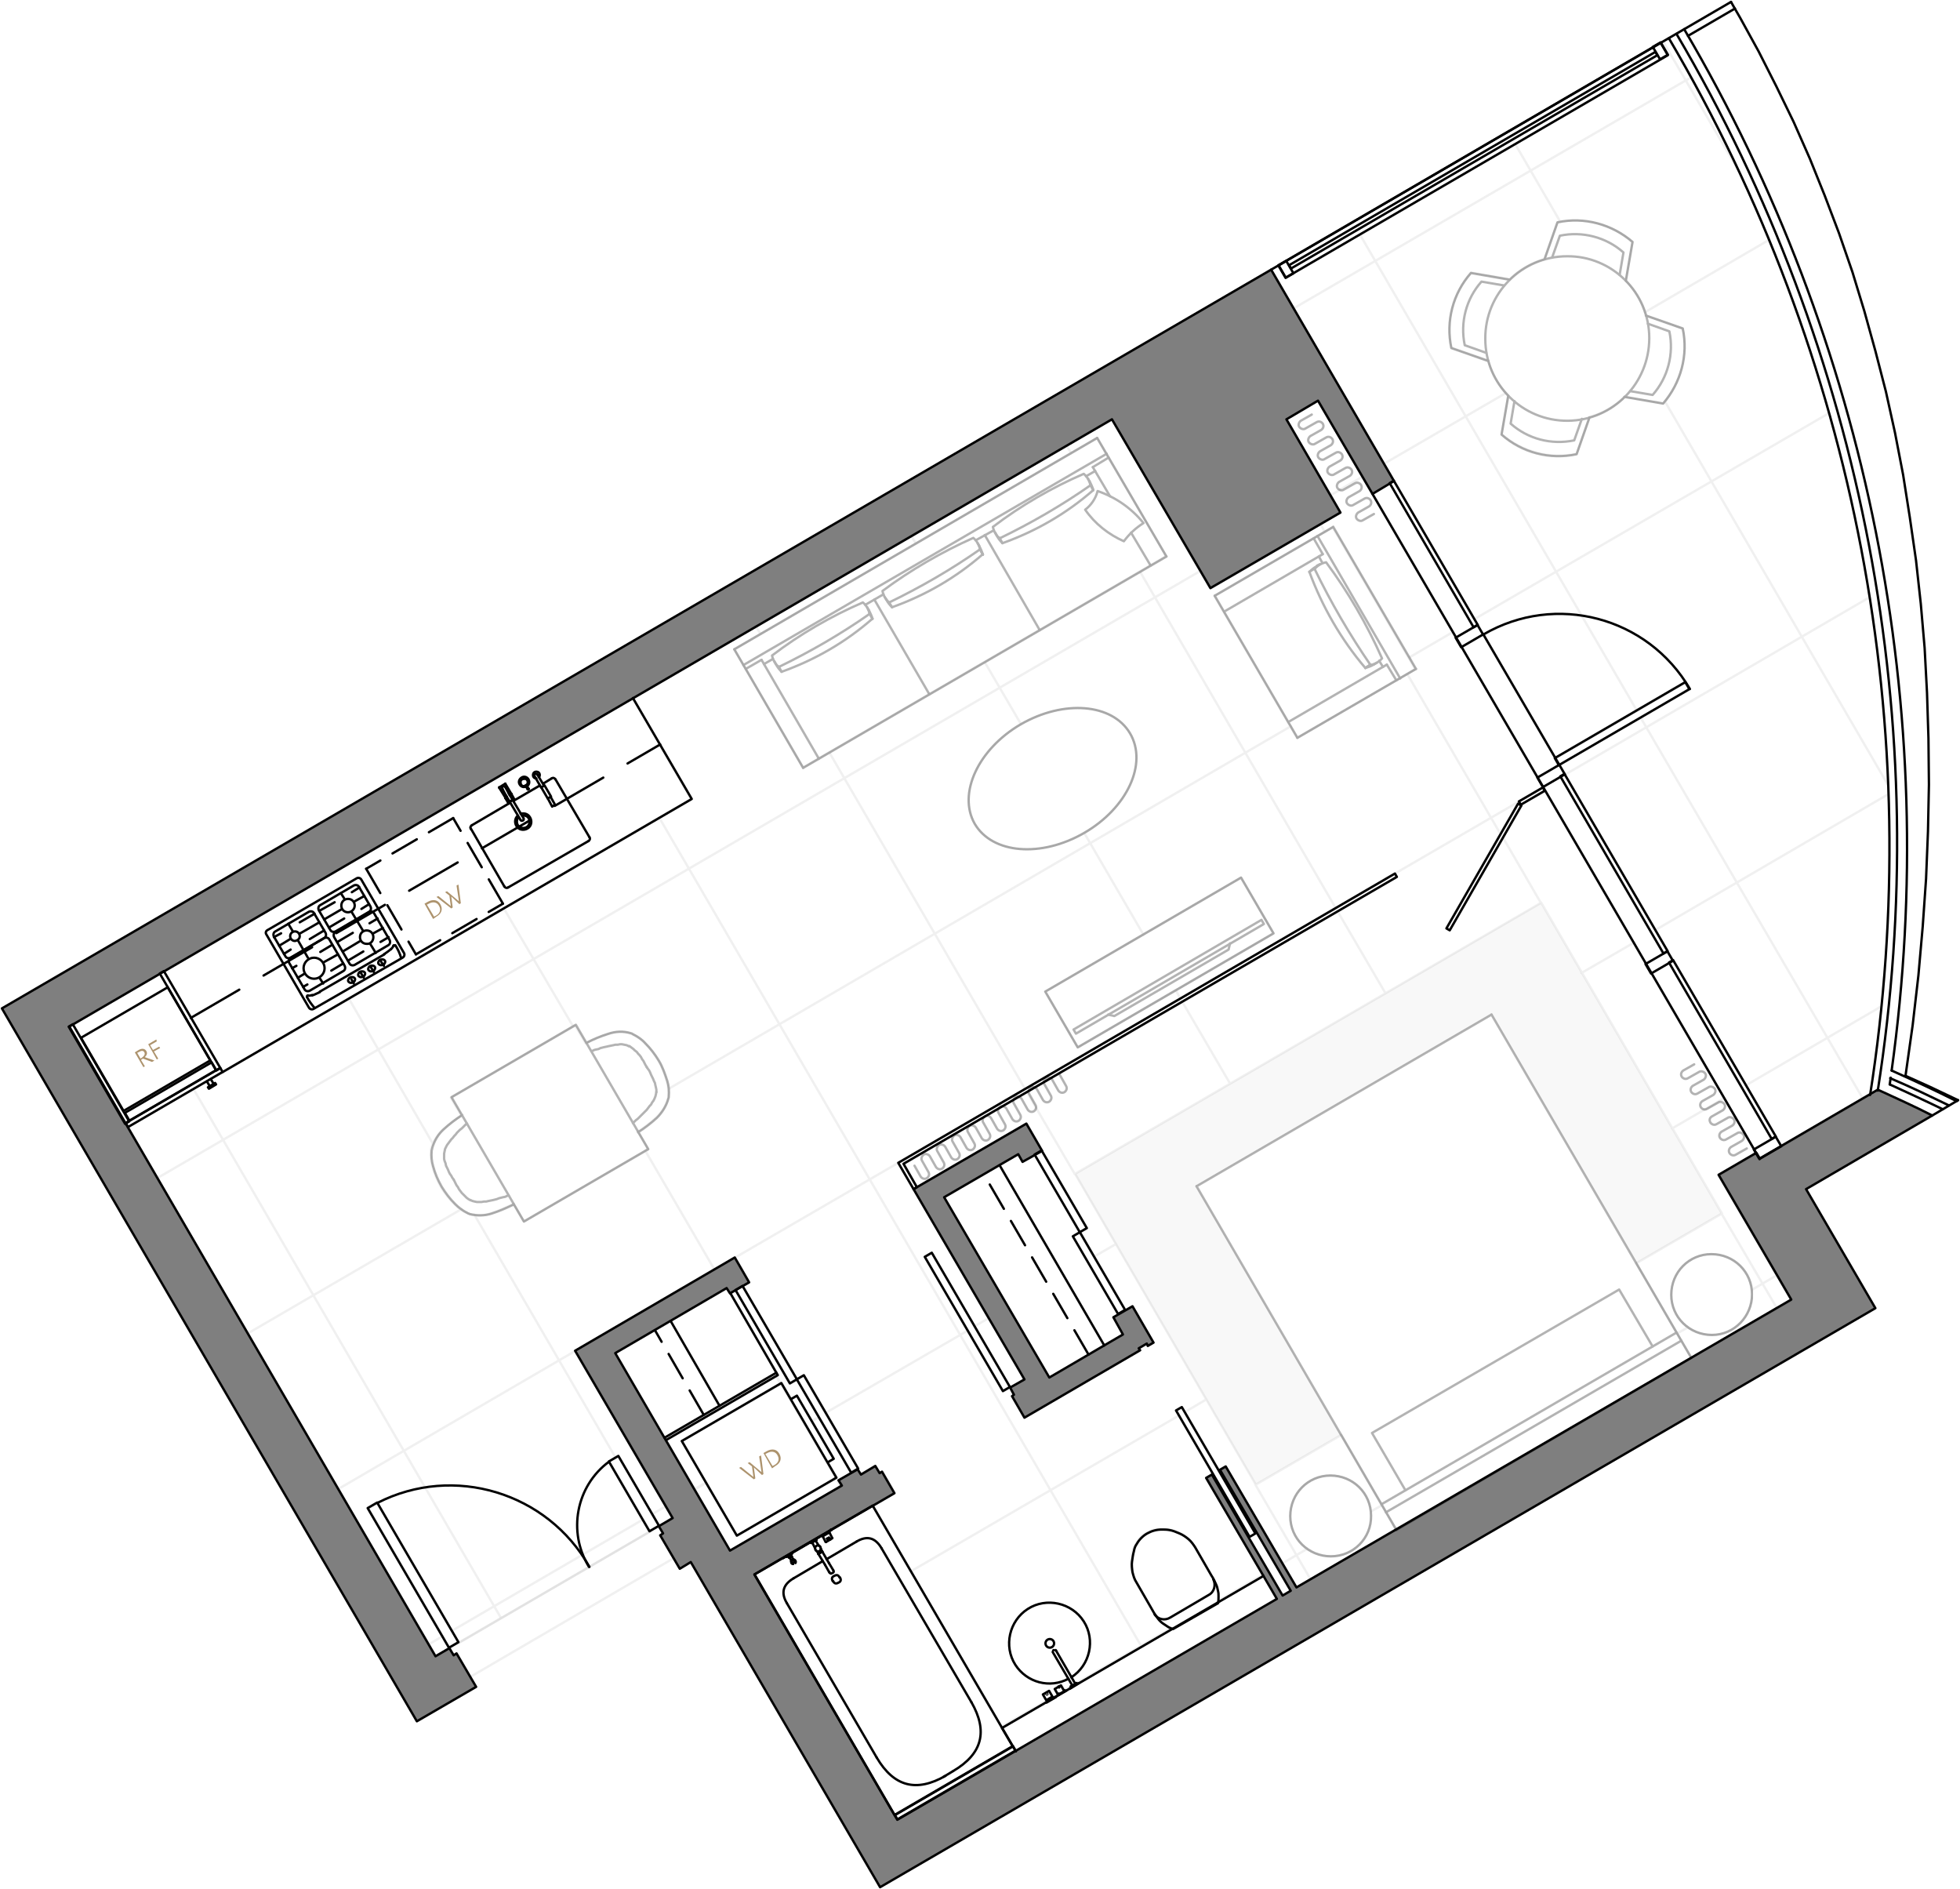 <?xml version="1.0" encoding="utf-8"?>
<!-- Generator: Adobe Illustrator 22.0.1, SVG Export Plug-In . SVG Version: 6.00 Build 0)  -->
<svg version="1.1" id="Layer_1" xmlns="http://www.w3.org/2000/svg" xmlns:xlink="http://www.w3.org/1999/xlink" x="0px" y="0px"
	 viewBox="0 0 410 395" style="enable-background:new 0 0 410 395;" xml:space="preserve">
<style type="text/css">
	.st0{opacity:5.999760e-02;clip-path:url(#SVGID_2_);}
	.st1{clip-path:url(#SVGID_4_);}
	
		.st2{clip-path:url(#SVGID_6_);fill:none;stroke:#000000;stroke-width:0.493;stroke-linecap:round;stroke-linejoin:round;stroke-miterlimit:10;}
	.st3{opacity:2.999880e-02;clip-path:url(#SVGID_2_);}
	.st4{clip-path:url(#SVGID_8_);}
	
		.st5{clip-path:url(#SVGID_10_);fill:none;stroke:#000000;stroke-width:0.493;stroke-linecap:round;stroke-linejoin:round;stroke-miterlimit:10;}
	.st6{clip-path:url(#SVGID_10_);}
	
		.st7{clip-path:url(#SVGID_12_);fill:none;stroke:#000000;stroke-width:0.493;stroke-linecap:round;stroke-linejoin:round;stroke-miterlimit:10;}
	
		.st8{clip-path:url(#SVGID_14_);fill:none;stroke:#000000;stroke-width:0.493;stroke-linecap:round;stroke-linejoin:round;stroke-miterlimit:10;}
	
		.st9{clip-path:url(#SVGID_16_);fill:none;stroke:#000000;stroke-width:0.493;stroke-linecap:round;stroke-linejoin:round;stroke-miterlimit:10;}
	
		.st10{clip-path:url(#SVGID_18_);fill:none;stroke:#000000;stroke-width:0.493;stroke-linecap:round;stroke-linejoin:round;stroke-miterlimit:10;}
	
		.st11{clip-path:url(#SVGID_20_);fill:none;stroke:#000000;stroke-width:0.493;stroke-linecap:round;stroke-linejoin:round;stroke-miterlimit:10;}
	
		.st12{clip-path:url(#SVGID_22_);fill:none;stroke:#000000;stroke-width:0.493;stroke-linecap:round;stroke-linejoin:round;stroke-miterlimit:10;}
	.st13{opacity:0.5;clip-path:url(#SVGID_2_);}
	.st14{clip-path:url(#SVGID_24_);}
	.st15{clip-path:url(#SVGID_24_);fill-rule:evenodd;clip-rule:evenodd;}
	.st16{clip-path:url(#SVGID_26_);fill-rule:evenodd;clip-rule:evenodd;}
	.st17{opacity:0.3;clip-path:url(#SVGID_2_);}
	
		.st18{clip-path:url(#SVGID_28_);fill:none;stroke:#000000;stroke-width:0.493;stroke-linecap:round;stroke-linejoin:round;stroke-miterlimit:10;}
	.st19{clip-path:url(#SVGID_28_);}
	
		.st20{clip-path:url(#SVGID_30_);fill:none;stroke:#000000;stroke-width:0.493;stroke-linecap:round;stroke-linejoin:round;stroke-miterlimit:10;}
	
		.st21{clip-path:url(#SVGID_32_);fill:none;stroke:#000000;stroke-width:0.493;stroke-linecap:round;stroke-linejoin:round;stroke-miterlimit:10;}
	
		.st22{clip-path:url(#SVGID_34_);fill:none;stroke:#000000;stroke-width:0.493;stroke-linecap:round;stroke-linejoin:round;stroke-miterlimit:10;}
	
		.st23{clip-path:url(#SVGID_36_);fill:none;stroke:#000000;stroke-width:0.493;stroke-linecap:round;stroke-linejoin:round;stroke-miterlimit:10;}
	
		.st24{clip-path:url(#SVGID_38_);fill:none;stroke:#000000;stroke-width:0.493;stroke-linecap:round;stroke-linejoin:round;stroke-miterlimit:10;}
	
		.st25{clip-path:url(#SVGID_40_);fill:none;stroke:#000000;stroke-width:0.493;stroke-linecap:round;stroke-linejoin:round;stroke-miterlimit:10;}
	
		.st26{clip-path:url(#SVGID_42_);fill:none;stroke:#000000;stroke-width:0.493;stroke-linecap:round;stroke-linejoin:round;stroke-miterlimit:10;}
	
		.st27{clip-path:url(#SVGID_44_);fill:none;stroke:#000000;stroke-width:0.493;stroke-linecap:round;stroke-linejoin:round;stroke-miterlimit:10;}
	
		.st28{clip-path:url(#SVGID_46_);fill:none;stroke:#000000;stroke-width:0.493;stroke-linecap:round;stroke-linejoin:round;stroke-miterlimit:10;}
	
		.st29{clip-path:url(#SVGID_48_);fill:none;stroke:#000000;stroke-width:0.493;stroke-linecap:round;stroke-linejoin:round;stroke-miterlimit:10;}
	
		.st30{clip-path:url(#SVGID_50_);fill:none;stroke:#000000;stroke-width:0.493;stroke-linecap:round;stroke-linejoin:round;stroke-miterlimit:10;}
	
		.st31{clip-path:url(#SVGID_52_);fill:none;stroke:#000000;stroke-width:0.493;stroke-linecap:round;stroke-linejoin:round;stroke-miterlimit:10;}
	
		.st32{clip-path:url(#SVGID_54_);fill:none;stroke:#000000;stroke-width:0.493;stroke-linecap:round;stroke-linejoin:round;stroke-miterlimit:10;}
	
		.st33{clip-path:url(#SVGID_56_);fill:none;stroke:#000000;stroke-width:0.493;stroke-linecap:round;stroke-linejoin:round;stroke-miterlimit:10;}
	
		.st34{fill:none;stroke:#000000;stroke-width:0.493;stroke-linecap:round;stroke-linejoin:round;stroke-miterlimit:10;stroke-dasharray:5.875,2.938;}
	.st35{fill:none;stroke:#000000;stroke-width:0.493;stroke-linecap:round;stroke-linejoin:round;stroke-miterlimit:10;}
	
		.st36{clip-path:url(#SVGID_58_);fill:none;stroke:#000000;stroke-width:0.493;stroke-linecap:round;stroke-linejoin:round;stroke-miterlimit:10;}
	
		.st37{clip-path:url(#SVGID_60_);fill:none;stroke:#000000;stroke-width:0.493;stroke-linecap:round;stroke-linejoin:round;stroke-miterlimit:10;}
	
		.st38{clip-path:url(#SVGID_62_);fill:none;stroke:#000000;stroke-width:0.493;stroke-linecap:round;stroke-linejoin:round;stroke-miterlimit:10;}
	
		.st39{clip-path:url(#SVGID_64_);fill:none;stroke:#000000;stroke-width:0.493;stroke-linecap:round;stroke-linejoin:round;stroke-miterlimit:10;}
	
		.st40{clip-path:url(#SVGID_66_);fill:none;stroke:#000000;stroke-width:0.493;stroke-linecap:round;stroke-linejoin:round;stroke-miterlimit:10;}
	
		.st41{clip-path:url(#SVGID_68_);fill:none;stroke:#000000;stroke-width:0.493;stroke-linecap:round;stroke-linejoin:round;stroke-miterlimit:10;}
	
		.st42{clip-path:url(#SVGID_70_);fill:none;stroke:#000000;stroke-width:0.493;stroke-linecap:round;stroke-linejoin:round;stroke-miterlimit:10;}
	
		.st43{clip-path:url(#SVGID_72_);fill:none;stroke:#000000;stroke-width:0.493;stroke-linecap:round;stroke-linejoin:round;stroke-miterlimit:10;}
	
		.st44{clip-path:url(#SVGID_74_);fill:none;stroke:#000000;stroke-width:0.493;stroke-linecap:round;stroke-linejoin:round;stroke-miterlimit:10;}
	
		.st45{clip-path:url(#SVGID_76_);fill:none;stroke:#000000;stroke-width:0.493;stroke-linecap:round;stroke-linejoin:round;stroke-miterlimit:10;}
	
		.st46{clip-path:url(#SVGID_78_);fill:none;stroke:#000000;stroke-width:0.493;stroke-linecap:round;stroke-linejoin:round;stroke-miterlimit:10;}
	
		.st47{clip-path:url(#SVGID_80_);fill:none;stroke:#000000;stroke-width:0.493;stroke-linecap:round;stroke-linejoin:round;stroke-miterlimit:10;}
	
		.st48{clip-path:url(#SVGID_82_);fill:none;stroke:#000000;stroke-width:0.493;stroke-linecap:round;stroke-linejoin:round;stroke-miterlimit:10;}
	
		.st49{clip-path:url(#SVGID_84_);fill:none;stroke:#000000;stroke-width:0.493;stroke-linecap:round;stroke-linejoin:round;stroke-miterlimit:10;}
	
		.st50{clip-path:url(#SVGID_86_);fill:none;stroke:#000000;stroke-width:0.493;stroke-linecap:round;stroke-linejoin:round;stroke-miterlimit:10;}
	
		.st51{clip-path:url(#SVGID_88_);fill:none;stroke:#000000;stroke-width:0.493;stroke-linecap:round;stroke-linejoin:round;stroke-miterlimit:10;}
	
		.st52{clip-path:url(#SVGID_90_);fill:none;stroke:#000000;stroke-width:0.493;stroke-linecap:round;stroke-linejoin:round;stroke-miterlimit:10;}
	
		.st53{clip-path:url(#SVGID_92_);fill:none;stroke:#000000;stroke-width:0.493;stroke-linecap:round;stroke-linejoin:round;stroke-miterlimit:10;}
	
		.st54{clip-path:url(#SVGID_94_);fill:none;stroke:#000000;stroke-width:0.493;stroke-linecap:round;stroke-linejoin:round;stroke-miterlimit:10;}
	
		.st55{clip-path:url(#SVGID_96_);fill:none;stroke:#000000;stroke-width:0.493;stroke-linecap:round;stroke-linejoin:round;stroke-miterlimit:10;}
	
		.st56{clip-path:url(#SVGID_98_);fill:none;stroke:#000000;stroke-width:0.493;stroke-linecap:round;stroke-linejoin:round;stroke-miterlimit:10;}
	
		.st57{clip-path:url(#SVGID_100_);fill:none;stroke:#000000;stroke-width:0.493;stroke-linecap:round;stroke-linejoin:round;stroke-miterlimit:10;}
	
		.st58{clip-path:url(#SVGID_102_);fill:none;stroke:#000000;stroke-width:0.493;stroke-linecap:round;stroke-linejoin:round;stroke-miterlimit:10;}
	
		.st59{clip-path:url(#SVGID_104_);fill:none;stroke:#000000;stroke-width:0.493;stroke-linecap:round;stroke-linejoin:round;stroke-miterlimit:10;}
	
		.st60{clip-path:url(#SVGID_106_);fill:none;stroke:#000000;stroke-width:0.493;stroke-linecap:round;stroke-linejoin:round;stroke-miterlimit:10;}
	
		.st61{fill:none;stroke:#000000;stroke-width:0.493;stroke-linecap:round;stroke-linejoin:round;stroke-miterlimit:10;stroke-dasharray:11.749,5.875;}
	
		.st62{clip-path:url(#SVGID_108_);fill:none;stroke:#000000;stroke-width:0.493;stroke-linecap:round;stroke-linejoin:round;stroke-miterlimit:10;}
	
		.st63{clip-path:url(#SVGID_110_);fill:none;stroke:#000000;stroke-width:0.493;stroke-linecap:round;stroke-linejoin:round;stroke-miterlimit:10;}
	
		.st64{clip-path:url(#SVGID_112_);fill:none;stroke:#000000;stroke-width:0.493;stroke-linecap:round;stroke-linejoin:round;stroke-miterlimit:10;}
	.st65{fill:#AD936D;}
</style>
<g>
	<defs>
		<rect id="SVGID_1_" x="-0.8" y="-0.8" width="411.6" height="396.6"/>
	</defs>
	<clipPath id="SVGID_2_">
		<use xlink:href="#SVGID_1_"  style="overflow:visible;"/>
	</clipPath>
	<g class="st0">
		<g>
			<defs>
				<rect id="SVGID_3_" x="93.8" y="318.9" width="47.4" height="32"/>
			</defs>
			<clipPath id="SVGID_4_">
				<use xlink:href="#SVGID_3_"  style="overflow:visible;"/>
			</clipPath>
			<g class="st1">
				<defs>
					<rect id="SVGID_5_" x="93.8" y="318.9" width="47.4" height="32"/>
				</defs>
				<clipPath id="SVGID_6_">
					<use xlink:href="#SVGID_5_"  style="overflow:visible;"/>
				</clipPath>
				<line class="st2" x1="137.9" y1="319.2" x2="94" y2="344.7"/>
				<line class="st2" x1="98.4" y1="350.7" x2="140.9" y2="325.9"/>
			</g>
		</g>
	</g>
	<g class="st3">
		<g>
			<defs>
				<rect id="SVGID_7_" x="224.8" y="188.8" width="135.3" height="121.7"/>
			</defs>
			<clipPath id="SVGID_8_">
				<use xlink:href="#SVGID_7_"  style="overflow:visible;"/>
			</clipPath>
			<polygon class="st4" points="322.3,188.8 224.8,245.6 262.6,310.5 262.6,310.5 280.5,300.1 250.3,248.1 312,212.2 342.3,264.2 
				360.1,253.8 			"/>
		</g>
	</g>
	<g class="st0">
		<g>
			<defs>
				<rect id="SVGID_9_" x="26.5" y="7.7" width="368.9" height="353.9"/>
			</defs>
			<clipPath id="SVGID_10_">
				<use xlink:href="#SVGID_9_"  style="overflow:visible;"/>
			</clipPath>
			<line class="st5" x1="145.3" y1="311.5" x2="147.7" y2="310.1"/>
			<line class="st5" x1="169.8" y1="297.2" x2="171.3" y2="296.4"/>
			<line class="st5" x1="175.8" y1="310.9" x2="174.9" y2="309.2"/>
			<line class="st5" x1="163.3" y1="289.4" x2="162.4" y2="287.8"/>
			<line class="st5" x1="32.9" y1="246.4" x2="251.1" y2="119.4"/>
			<line class="st5" x1="278.3" y1="103.6" x2="285" y2="99.7"/>
			<line class="st5" x1="51.8" y1="278.9" x2="96.5" y2="252.9"/>
			<line class="st5" x1="294.8" y1="137.5" x2="303.9" y2="132.2"/>
			<line class="st5" x1="139.9" y1="227.7" x2="270" y2="151.9"/>
			<line class="st5" x1="70.8" y1="311.4" x2="120.4" y2="282.5"/>
			<line class="st5" x1="291.8" y1="182.7" x2="317.8" y2="167.6"/>
			<line class="st5" x1="153.8" y1="263" x2="187.9" y2="243.2"/>
			<line class="st5" x1="89.7" y1="343.9" x2="92.6" y2="342.2"/>
			<line class="st5" x1="330.8" y1="203.5" x2="341.7" y2="197.2"/>
			<line class="st5" x1="94.5" y1="341.1" x2="134.5" y2="317.8"/>
			<line class="st5" x1="228.9" y1="262.8" x2="233.4" y2="260.2"/>
			<line class="st5" x1="136.4" y1="316.7" x2="139.3" y2="315"/>
			<line class="st5" x1="203.8" y1="277.4" x2="206.8" y2="275.7"/>
			<line class="st5" x1="172.7" y1="295.5" x2="202.4" y2="278.3"/>
			<line class="st5" x1="190.6" y1="328.6" x2="246.7" y2="296"/>
			<line class="st5" x1="349.8" y1="236" x2="360.6" y2="229.7"/>
			<line class="st5" x1="247.9" y1="295.3" x2="252.3" y2="292.7"/>
			<line class="st5" x1="209.5" y1="361.1" x2="218.9" y2="355.7"/>
			<line class="st5" x1="366.4" y1="269.8" x2="371.7" y2="266.7"/>
			<line class="st5" x1="220.2" y1="354.9" x2="221.4" y2="354.2"/>
			<line class="st5" x1="350.8" y1="278.9" x2="353.1" y2="277.6"/>
			<line class="st5" x1="222.7" y1="353.4" x2="224" y2="352.7"/>
			<line class="st5" x1="286.8" y1="316.1" x2="289.1" y2="314.8"/>
			<line class="st5" x1="225.2" y1="352" x2="245" y2="340.5"/>
			<line class="st5" x1="268.2" y1="327" x2="273.5" y2="323.9"/>
			<line class="st5" x1="254.8" y1="334.8" x2="264.2" y2="329.3"/>
			<line class="st5" x1="104.8" y1="338.4" x2="40.5" y2="227.8"/>
			<line class="st5" x1="128.8" y1="304.9" x2="99.2" y2="254"/>
			<line class="st5" x1="90.6" y1="239.3" x2="73" y2="208.9"/>
			<line class="st5" x1="174.9" y1="309.2" x2="163.3" y2="289.4"/>
			<line class="st5" x1="119.9" y1="214.7" x2="105.4" y2="190"/>
			<line class="st5" x1="149.5" y1="265.6" x2="135" y2="240.7"/>
			<line class="st5" x1="238.8" y1="344.4" x2="137.9" y2="171"/>
			<line class="st5" x1="274.2" y1="330.4" x2="262.6" y2="310.5"/>
			<line class="st5" x1="159.1" y1="132.6" x2="158.1" y2="131"/>
			<line class="st5" x1="224.8" y1="245.5" x2="214.8" y2="228.4"/>
			<line class="st5" x1="214.4" y1="227.7" x2="173.5" y2="157.4"/>
			<line class="st5" x1="257.3" y1="226.6" x2="247.3" y2="209.5"/>
			<line class="st5" x1="191.6" y1="113.7" x2="190.6" y2="112.1"/>
			<line class="st5" x1="246.9" y1="208.8" x2="246" y2="207.2"/>
			<line class="st5" x1="213.6" y1="151.5" x2="206" y2="138.5"/>
			<line class="st5" x1="239.2" y1="195.5" x2="226.8" y2="174.2"/>
			<line class="st5" x1="289.8" y1="207.7" x2="279.8" y2="190.6"/>
			<line class="st5" x1="224.1" y1="94.8" x2="223.1" y2="93.2"/>
			<line class="st5" x1="279.4" y1="189.9" x2="238.5" y2="119.6"/>
			<line class="st5" x1="371.7" y1="273.6" x2="360.1" y2="253.8"/>
			<line class="st5" x1="277.1" y1="111.2" x2="276.2" y2="109.6"/>
			<line class="st5" x1="322.3" y1="188.8" x2="314.3" y2="175"/>
			<line class="st5" x1="313.8" y1="174.3" x2="294.4" y2="141"/>
			<polygon class="st5" points="214.3,296.5 211.7,292 212.1,291.7 211.3,290.2 209.8,291.1 193.5,263 194.9,262.1 211.3,290.2 
				214.3,288.5 187.9,243.2 291.8,182.7 292.2,183.4 189,243.5 191.8,248.3 214.7,235 227.4,256.9 226,257.7 235.4,274 236.9,273.2 
				241.3,280.8 240.1,281.5 239.9,281 238.2,282 238.5,282.4 			"/>
			
				<rect x="218.9" y="194.6" transform="matrix(0.864 -0.503 0.503 0.864 -68.361 149.36)" class="st5" width="47.4" height="13.5"/>
			<g class="st6">
				<defs>
					<rect id="SVGID_11_" x="26.5" y="7.7" width="368.9" height="353.9"/>
				</defs>
				<clipPath id="SVGID_12_">
					<use xlink:href="#SVGID_11_"  style="overflow:visible;"/>
				</clipPath>
				<path class="st7" d="M286.8,317c0-4.7-3.8-8.4-8.5-8.4c-4.7,0-8.4,3.8-8.4,8.5c0,4.7,3.8,8.4,8.5,8.4S286.9,321.7,286.8,317z"/>
				<path class="st7" d="M366.5,270.7c0-4.7-3.8-8.4-8.5-8.4c-4.7,0-8.4,3.8-8.4,8.5c0,4.7,3.8,8.4,8.5,8.4S366.5,275.3,366.5,270.7
					z"/>
			</g>
			<line class="st5" x1="270.6" y1="64.5" x2="353.7" y2="16.2"/>
			<line class="st5" x1="289.5" y1="97" x2="315" y2="82.2"/>
			<line class="st5" x1="344.1" y1="65.3" x2="370" y2="50.2"/>
			<line class="st5" x1="308.4" y1="129.5" x2="382.6" y2="86.4"/>
			<line class="st5" x1="327.4" y1="162" x2="391.1" y2="124.9"/>
			<g class="st6">
				<defs>
					<rect id="SVGID_13_" x="26.5" y="7.7" width="368.9" height="353.9"/>
				</defs>
				<clipPath id="SVGID_14_">
					<use xlink:href="#SVGID_13_"  style="overflow:visible;"/>
				</clipPath>
				<line class="st8" x1="346.3" y1="194.5" x2="395" y2="166.1"/>
			</g>
			<line class="st5" x1="365.2" y1="227" x2="393.5" y2="210.5"/>
			<line class="st5" x1="389.7" y1="229.8" x2="343.2" y2="150.1"/>
			<line class="st5" x1="342.4" y1="148.6" x2="284.5" y2="49.1"/>
			<g class="st6">
				<defs>
					<rect id="SVGID_15_" x="26.5" y="7.7" width="368.9" height="353.9"/>
				</defs>
				<clipPath id="SVGID_16_">
					<use xlink:href="#SVGID_15_"  style="overflow:visible;"/>
				</clipPath>
				<line class="st9" x1="394.9" y1="164.1" x2="348.3" y2="84"/>
			</g>
			<line class="st5" x1="326.4" y1="46.4" x2="317" y2="30.2"/>
			<line class="st5" x1="363.6" y1="35.6" x2="347.9" y2="8.7"/>
			<g class="st6">
				<defs>
					<rect id="SVGID_17_" x="26.5" y="7.7" width="368.9" height="353.9"/>
				</defs>
				<clipPath id="SVGID_18_">
					<use xlink:href="#SVGID_17_"  style="overflow:visible;"/>
				</clipPath>
				<path class="st10" d="M265.9,56.4l1.6-0.9l1.5,2.6L349,11.5l-1.5-2.6l1.6-0.9c39.2,66.6,54.1,144.7,42.1,221l-18.5,10.8
					L326.2,160l27.3-15.9l-0.8-1.4l-27.3,15.9L265.9,56.4z"/>
				<path class="st10" d="M339.8,83c-2,2-4.6,3.5-7.3,4.2l-2.7,7.7c-5.6,1.2-11.4-0.4-15.7-4.1l1.4-8.1c-2-2-3.5-4.6-4.2-7.3
					l-7.7-2.7c-1.2-5.6,0.4-11.4,4.1-15.7l8.1,1.4c2-2,4.6-3.5,7.3-4.2l2.7-7.7c5.6-1.2,11.4,0.4,15.7,4.1l-1.4,8.1
					c2,2,3.5,4.5,4.2,7.3l7.7,2.7c1.2,5.6-0.4,11.4-4.1,15.7L339.8,83z"/>
			</g>
			
				<rect x="154.9" y="111.8" transform="matrix(0.864 -0.503 0.503 0.864 -36.452 117.12)" class="st5" width="87.9" height="28.6"/>
			<g class="st6">
				<defs>
					<rect id="SVGID_19_" x="26.5" y="7.7" width="368.9" height="353.9"/>
				</defs>
				<clipPath id="SVGID_20_">
					<use xlink:href="#SVGID_19_"  style="overflow:visible;"/>
				</clipPath>
				<path class="st11" d="M153.8,263l-33.4,19.5l20.4,35l-2.9,1.7l-8.5-14.6l-1.9,1.1l8.5,14.6l-40,23.3l-17-29.2l-1.9,1.1l17,29.2
					l-2.9,1.7L26.7,235.8l16.5-9.6l0.6,1l-0.3,0.2l0.2,0.3l1.4-0.8l-0.2-0.3l-0.3,0.2l-0.6-1l100.6-58.6L132.4,146l100.2-58.3
					l20.6,35.4l27.2-15.9l-11.3-19.5l6.7-3.9l47.1,80.9l-5,2.9l0.4,0.6l-0.7-0.4L302.6,194l0.7,0.4l14.9-26.1l5-2.9l44.2,75.9
					l-7.9,4.6l15.2,26.1L353.8,284l-11.5-19.8l17.9-10.4l-37.8-65l-97.5,56.7l37.8,65l17.9-10.4l11.5,19.8l-20.9,12.1l-14.8-25.3
					l-1.4,0.8l-7.7-13.2l-1.2,0.7l7.7,13.2l-1.4,0.8l11.9,20.5l-9.6,5.6c0.1-0.5,0.1-0.9,0.1-1.4c0-0.4,0-0.7-0.1-1.1
					c-0.1-0.5-0.2-0.9-0.4-1.4c-0.3-0.6-0.6-1.3-1-1.9l-3.4-5.9c-0.4-0.6-0.9-1.2-1.4-1.7c-0.6-0.5-1.2-0.9-1.9-1.2
					c-0.7-0.3-1.4-0.5-2.1-0.7c-0.5-0.1-1.1-0.2-1.6-0.1c-1,0-2.1,0.3-3,0.8c-0.9,0.5-1.7,1.3-2.2,2.2c-0.3,0.5-0.5,1-0.7,1.5
					c-0.2,0.7-0.4,1.4-0.4,2.2c-0.1,0.7,0,1.5,0.1,2.2c0.2,0.7,0.4,1.4,0.8,2.1l3.4,5.9c0.3,0.6,0.7,1.2,1.1,1.7
					c0.3,0.4,0.6,0.7,1,1c0.3,0.2,0.6,0.4,0.9,0.6c0.4,0.2,0.8,0.4,1.3,0.6L225.7,352l0,0l-0.4,0.2l-0.1-0.2l-0.3,0.2l-0.8-1.4
					c3.9-2.5,5.1-7.8,2.6-11.7c-2.5-3.9-7.8-5.1-11.7-2.6c-3.9,2.5-5.1,7.8-2.6,11.7c2.4,3.7,7.2,5,11.1,2.9l0.8,1.4l-0.3,0.2
					l0.1,0.2l-0.4,0.2l0,0l-0.6,0.3l0,0l-0.4,0.2l-0.1-0.2l0.1,0l-0.7-1.2l-1.3,0.8l0.7,1.2l0.1,0l0.1,0.2l-0.4,0.2l0,0l-0.6,0.3
					l0,0l-0.4,0.2l-0.1-0.2l0.1,0l-0.7-1.2l-1.3,0.8l0.7,1.2l0.1,0l0.1,0.2l-0.4,0.2l0,0l-9.1,5.3l-27-46.5l4.6-2.7l-2.6-4.5
					L184,308l-0.9-1.5l-3,1.8l-12-20.6l-1.4,0.8L155.4,269l1.4-0.8L153.8,263"/>
			</g>
			<line class="st5" x1="145.3" y1="311.5" x2="147.7" y2="310.1"/>
			<line class="st5" x1="169.8" y1="297.2" x2="171.3" y2="296.4"/>
			<line class="st5" x1="175.8" y1="310.9" x2="174.9" y2="309.2"/>
			<line class="st5" x1="163.3" y1="289.4" x2="162.4" y2="287.8"/>
			<polygon class="st5" points="154.2,321.2 142.7,301.4 163.6,289.3 165.5,292.6 166.7,291.9 174.4,305.1 173.2,305.8 175.1,309.1 
							"/>
			<polygon class="st5" points="152.7,324.3 139.3,301.2 162.7,287.6 152.8,270.6 153.9,269.9 165.3,289.4 166.7,288.5 178.1,308 
				175.5,309.5 176.2,310.7 			"/>
			<g class="st6">
				<defs>
					<rect id="SVGID_21_" x="26.5" y="7.7" width="368.9" height="353.9"/>
				</defs>
				<clipPath id="SVGID_22_">
					<use xlink:href="#SVGID_21_"  style="overflow:visible;"/>
				</clipPath>
				<path class="st12" d="M109.6,255.5l26-15.1l-2.2-3.7c1.4-0.9,2.7-1.9,3.9-3c1.2-1.1,2.1-2.6,2.5-4.2c0.1-1.1,0-2.2-0.3-3.2
					c-0.4-1.6-1-3.1-1.8-4.5c-0.8-1.4-1.8-2.6-3-3.8c-0.8-0.8-1.7-1.4-2.7-1.8c-1.6-0.5-3.3-0.5-4.9,0.1c-1.6,0.5-3.1,1.2-4.6,1.9
					l-2.2-3.7l-26,15.1l2.2,3.7c-1.4,0.9-2.7,1.9-3.9,3c-1.2,1.1-2.1,2.6-2.5,4.2c-0.1,1.1,0,2.2,0.3,3.2c0.4,1.6,1,3.1,1.8,4.5
					c0.8,1.4,1.8,2.6,3,3.8c0.8,0.8,1.7,1.4,2.7,1.8c1.6,0.5,3.3,0.5,4.9-0.1c1.6-0.5,3.1-1.2,4.6-1.9L109.6,255.5z"/>
				<path class="st12" d="M203.9,172.3c3.7,6.3,13.9,7.1,22.9,1.9c9-5.2,13.3-14.5,9.6-20.8c-3.7-6.3-13.9-7.1-22.9-1.9
					C204.6,156.7,200.3,166,203.9,172.3"/>
			</g>
			
				<rect x="260.8" y="115.1" transform="matrix(0.864 -0.503 0.503 0.864 -29.195 156.376)" class="st5" width="28.6" height="34.4"/>
			<line class="st5" x1="145.3" y1="311.5" x2="147.7" y2="310.1"/>
			<line class="st5" x1="169.8" y1="297.2" x2="171.3" y2="296.4"/>
			<line class="st5" x1="175.8" y1="310.9" x2="174.9" y2="309.2"/>
			<line class="st5" x1="163.3" y1="289.4" x2="162.4" y2="287.8"/>
		</g>
	</g>
	<g class="st13">
		<g>
			<defs>
				<rect id="SVGID_23_" x="0.4" y="56.4" width="403.8" height="338.3"/>
			</defs>
			<clipPath id="SVGID_24_">
				<use xlink:href="#SVGID_23_"  style="overflow:visible;"/>
			</clipPath>
			<polygon class="st14" points="0.4,210.9 87.2,360 99.6,352.8 95.5,345.8 94.9,346.2 94,344.7 91.1,346.4 14.5,214.7 232.6,87.7 
				253.2,123 280.4,107.2 269.1,87.7 275.7,83.8 287.1,103.3 291.6,100.6 265.9,56.4 			"/>
			<polygon class="st15" points="214.3,296.5 238.5,282.4 238.2,282 239.9,281 240.1,281.5 241.3,280.8 236.9,273.2 232.9,275.5 
				234.9,279.1 219.5,288.1 197.5,250.4 213,241.4 213.9,243 218,240.7 214.7,235 191.1,248.7 214.3,288.5 211.3,290.2 212.1,291.7 
				211.7,292 			"/>
			<g class="st14">
				<defs>
					<rect id="SVGID_25_" x="0.4" y="56.4" width="403.8" height="338.3"/>
				</defs>
				<clipPath id="SVGID_26_">
					<use xlink:href="#SVGID_25_"  style="overflow:visible;"/>
				</clipPath>
				<path class="st16" d="M404.2,233.3l-26.4,15.4l14.5,24.9L184.1,394.7l-39.6-68l-2.3,1.4l-4.1-7l0.6-0.4l-0.9-1.5l2.9-1.7
					l-20.4-35l33.4-19.5l3,5.2l-4,2.3l-0.7-1.1l-23.4,13.6l24,41.3l23.4-13.6l-0.7-1.1l4-2.3l0.7,1.1l3-1.7l0.9,1.5l0.5-0.3l2.6,4.5
					l-29.3,17l29.9,51.3l79.4-46.2l-14.8-25.3l1.2-0.7l14.8,25.3l1.7-1l-14.8-25.3l1.2-0.7l14.8,25.3l103.5-60.2l-15.2-26.1l7.9-4.6
					l0.7,1.2l24.7-14.4C396.7,229.7,400.5,231.4,404.2,233.3"/>
			</g>
		</g>
	</g>
	<g class="st17">
		<g>
			<defs>
				<rect id="SVGID_27_" x="90" y="45.9" width="276.7" height="279.9"/>
			</defs>
			<clipPath id="SVGID_28_">
				<use xlink:href="#SVGID_27_"  style="overflow:visible;"/>
			</clipPath>
			<polyline class="st18" points="257.3,197.3 257,198.6 233.1,212.5 231.8,212.2 			"/>
			
				<rect x="221.6" y="203.9" transform="matrix(0.864 -0.504 0.504 0.864 -69.662 150.837)" class="st18" width="45.5" height="1"/>
			
				<rect x="218.9" y="194.6" transform="matrix(0.864 -0.503 0.503 0.864 -68.361 149.362)" class="st18" width="47.4" height="13.5"/>
			<g class="st19">
				<defs>
					<rect id="SVGID_29_" x="90" y="45.9" width="276.7" height="279.9"/>
				</defs>
				<clipPath id="SVGID_30_">
					<use xlink:href="#SVGID_29_"  style="overflow:visible;"/>
				</clipPath>
				<path class="st20" d="M345,70.7c0-9.5-7.8-17.2-17.2-17.1c-9.5,0-17.2,7.8-17.1,17.3c0,9.5,7.8,17.2,17.3,17.1
					C337.4,87.9,345,80.2,345,70.7z"/>
				<path class="st20" d="M344.3,66l7.7,2.7c1.2,5.6-0.4,11.4-4.1,15.7l-8.1-1.4"/>
				<path class="st20" d="M341,81.8l4.7,0.8c3.2-3.6,4.5-8.6,3.5-13.3l-4.5-1.6"/>
				<path class="st20" d="M315.8,58.5l-8.1-1.4c-3.8,4.3-5.3,10.1-4.1,15.7l7.7,2.7"/>
				<path class="st20" d="M310.9,73.8l-4.5-1.6c-1-4.8,0.3-9.7,3.5-13.3l4.7,0.8"/>
				<path class="st20" d="M323.1,54.2l2.7-7.7c5.6-1.2,11.4,0.4,15.7,4.1l-1.4,8.1"/>
				<path class="st20" d="M338.8,57.5l0.8-4.7c-3.6-3.2-8.6-4.5-13.3-3.5l-1.6,4.5"/>
				<path class="st20" d="M315.5,82.8l-1.4,8.1c4.3,3.8,10.1,5.3,15.7,4.1l2.7-7.7"/>
				<path class="st20" d="M330.9,87.6l-1.6,4.5c-4.8,1-9.7-0.3-13.3-3.5l0.8-4.7"/>
				<path class="st20" d="M287.4,107.5l-2.3,1.3c-0.4,0.3-1,0.1-1.3-0.3c-0.3-0.4-0.1-1,0.3-1.3l2.3-1.3c0.4-0.3,0.6-0.8,0.3-1.3
					c-0.3-0.4-0.8-0.6-1.3-0.3l-2.3,1.3c-0.4,0.3-1,0.1-1.3-0.3c-0.3-0.4-0.1-1,0.3-1.3l2.3-1.3c0.4-0.3,0.6-0.8,0.3-1.3
					c-0.3-0.4-0.8-0.6-1.3-0.3l-2.3,1.3c-0.4,0.3-1,0.1-1.3-0.3c-0.3-0.4-0.1-1,0.3-1.3l2.3-1.3c0.4-0.3,0.6-0.8,0.3-1.3
					c-0.3-0.4-0.8-0.6-1.3-0.3l-2.3,1.3c-0.4,0.3-1,0.1-1.3-0.3c-0.3-0.4-0.1-1,0.3-1.3l2.3-1.3c0.4-0.3,0.6-0.8,0.3-1.3
					c-0.3-0.4-0.8-0.6-1.3-0.3l-2.3,1.3c-0.4,0.3-1,0.1-1.3-0.3c-0.3-0.4-0.1-1,0.3-1.3l2.3-1.3c0.4-0.3,0.6-0.8,0.3-1.3
					c-0.3-0.4-0.8-0.6-1.3-0.3l-2.3,1.3c-0.4,0.3-1,0.1-1.3-0.3c-0.3-0.4-0.1-1,0.3-1.3l2.3-1.3c0.4-0.3,0.6-0.8,0.3-1.3
					c-0.3-0.4-0.8-0.6-1.3-0.3l-2.3,1.3c-0.4,0.3-1,0.1-1.3-0.3c-0.3-0.4-0.1-1,0.3-1.3l2.3-1.3"/>
				<path class="st20" d="M354.4,222.6l-2.3,1.3c-0.4,0.3-0.6,0.8-0.3,1.3c0.3,0.4,0.8,0.6,1.3,0.3l2.3-1.3c0.4-0.3,1-0.1,1.3,0.3
					c0.3,0.4,0.1,1-0.3,1.3l-2.3,1.3c-0.4,0.3-0.6,0.8-0.3,1.3c0.3,0.4,0.8,0.6,1.3,0.3l2.3-1.3c0.4-0.3,1-0.1,1.3,0.3
					c0.3,0.4,0.1,1-0.3,1.3l-2.3,1.3c-0.4,0.3-0.6,0.8-0.3,1.3c0.3,0.4,0.8,0.6,1.3,0.3l2.3-1.3c0.4-0.3,1-0.1,1.3,0.3
					c0.3,0.4,0.1,1-0.3,1.3l-2.3,1.3c-0.5,0.3-0.6,0.8-0.3,1.3c0.3,0.4,0.8,0.6,1.3,0.3l2.3-1.3c0.4-0.3,1-0.1,1.3,0.3
					c0.3,0.4,0.1,1-0.3,1.3l-2.3,1.3c-0.4,0.3-0.6,0.8-0.3,1.3c0.3,0.4,0.8,0.6,1.3,0.3l2.3-1.3c0.4-0.3,1-0.1,1.3,0.3
					c0.3,0.4,0.1,1-0.3,1.3l-2.3,1.3c-0.4,0.3-0.6,0.8-0.3,1.3c0.3,0.4,0.8,0.6,1.3,0.3l2.3-1.3"/>
				<path class="st20" d="M191.3,243.8l1.3,2.3c0.3,0.4,0.8,0.6,1.3,0.3c0.4-0.3,0.6-0.8,0.3-1.3l-1.3-2.3c-0.3-0.4-0.1-1,0.3-1.3
					c0.4-0.3,1-0.1,1.3,0.3l1.3,2.3c0.3,0.4,0.8,0.6,1.3,0.3c0.4-0.3,0.6-0.8,0.3-1.3l-1.3-2.3c-0.3-0.4-0.1-1,0.3-1.3
					c0.4-0.3,1-0.1,1.3,0.3l1.3,2.3c0.3,0.4,0.8,0.6,1.3,0.3c0.4-0.3,0.6-0.8,0.3-1.3l-1.3-2.3c-0.3-0.4-0.1-1,0.3-1.3
					c0.4-0.3,1-0.1,1.3,0.3l1.3,2.3c0.3,0.4,0.8,0.6,1.3,0.3c0.4-0.3,0.6-0.8,0.3-1.3l-1.3-2.3c-0.3-0.4-0.1-1,0.3-1.3
					c0.4-0.3,1-0.1,1.3,0.3l1.3,2.3c0.3,0.4,0.8,0.6,1.3,0.3c0.4-0.3,0.6-0.8,0.3-1.3l-1.3-2.3c-0.3-0.4-0.1-1,0.3-1.3
					c0.4-0.3,1-0.1,1.3,0.3l1.3,2.3c0.3,0.4,0.8,0.6,1.3,0.3c0.4-0.3,0.6-0.8,0.3-1.3l-1.3-2.3c-0.3-0.5-0.1-1,0.3-1.3
					c0.4-0.3,1-0.1,1.3,0.3l1.3,2.3c0.3,0.4,0.8,0.6,1.3,0.3c0.4-0.3,0.6-0.8,0.3-1.3l-1.3-2.3c-0.3-0.4-0.1-1,0.3-1.3
					c0.5-0.3,1-0.1,1.3,0.3l1.3,2.3c0.3,0.4,0.8,0.6,1.3,0.3c0.4-0.3,0.6-0.8,0.3-1.3l-1.3-2.3c-0.3-0.4-0.1-1,0.3-1.3
					c0.4-0.3,1-0.1,1.3,0.3l1.3,2.3c0.3,0.4,0.8,0.6,1.3,0.3c0.4-0.3,0.6-0.8,0.3-1.3l-1.3-2.3c-0.3-0.4-0.1-1,0.3-1.3
					c0.4-0.3,1-0.1,1.3,0.3l1.3,2.3c0.3,0.4,0.8,0.6,1.3,0.3c0.4-0.3,0.6-0.8,0.3-1.3l-1.3-2.3"/>
			</g>
			
				<rect x="100" y="219.9" transform="matrix(0.864 -0.503 0.503 0.864 -102.556 89.772)" class="st18" width="30.1" height="30.1"/>
			<polyline class="st18" points="135.3,223.2 135,222.7 134.8,222.3 134.6,221.9 134.3,221.5 134.1,221.1 133.8,220.7 133.5,220.4 
				133.2,220 132.8,219.7 132.5,219.4 132.1,219.1 131.7,218.8 131.6,218.8 			"/>
			<polyline class="st18" points="137.3,228.4 137.3,227.9 137.2,227.4 137.1,227 137,226.5 136.8,226.1 136.6,225.6 136.4,225.2 
				136.2,224.8 136,224.3 135.8,223.9 135.5,223.5 135.3,223.2 			"/>
			<polyline class="st18" points="123.7,219.8 123.9,219.8 124.3,219.6 124.7,219.5 125.2,219.4 125.6,219.2 126,219.1 126.4,219 
				126.9,218.9 127.3,218.8 127.8,218.7 128.3,218.6 128.7,218.5 129.2,218.5 129.7,218.4 130.1,218.4 130.6,218.5 131.1,218.6 
				131.5,218.8 131.6,218.8 			"/>
			<polyline class="st18" points="137.3,228.4 137.2,228.9 137.1,229.3 136.9,229.8 136.7,230.2 136.4,230.6 136.2,231 135.9,231.3 
				135.6,231.7 135.3,232.1 135,232.4 134.6,232.8 134.3,233.1 134,233.4 133.7,233.7 133.4,234 133,234.3 132.7,234.6 132.4,234.9 
							"/>
			<g class="st19">
				<defs>
					<rect id="SVGID_31_" x="90" y="45.9" width="276.7" height="279.9"/>
				</defs>
				<clipPath id="SVGID_32_">
					<use xlink:href="#SVGID_31_"  style="overflow:visible;"/>
				</clipPath>
				<path class="st21" d="M122.7,218.1c1.5-0.8,3-1.4,4.6-1.9c1.5-0.5,3.1-0.6,4.7-0.1c0.1,0,0.3,0.1,0.4,0.2c1,0.5,1.9,1.1,2.6,1.9
					c1.1,1.1,2,2.3,2.8,3.6c0.8,1.3,1.3,2.8,1.8,4.3c0.3,1,0.4,2.1,0.3,3.2c0,0.2,0,0.3-0.1,0.5c-0.4,1.5-1.3,2.9-2.4,4
					c-1.2,1.1-2.5,2.1-3.9,3"/>
			</g>
			<polyline class="st18" points="94.9,246.7 94.6,246.3 94.4,245.9 94.1,245.5 93.9,245.1 93.7,244.6 93.5,244.2 93.3,243.8 
				93.2,243.3 93,242.8 92.9,242.4 92.9,241.9 92.9,241.4 92.9,241.4 			"/>
			<polyline class="st18" points="98.4,251 98,250.8 97.6,250.5 97.3,250.2 96.9,249.8 96.6,249.5 96.3,249.1 96,248.7 95.8,248.3 
				95.5,247.9 95.3,247.5 95.1,247.1 94.9,246.7 			"/>
			<polyline class="st18" points="97.7,235 97.5,235.1 97.2,235.4 96.9,235.7 96.6,236 96.2,236.3 95.9,236.6 95.6,236.9 
				95.3,237.3 95,237.6 94.7,238 94.4,238.3 94.1,238.7 93.8,239.1 93.5,239.5 93.3,239.9 93.1,240.3 93,240.8 92.9,241.3 
				92.9,241.4 			"/>
			<polyline class="st18" points="98.4,251 98.9,251.2 99.3,251.3 99.8,251.4 100.3,251.4 100.7,251.4 101.2,251.3 101.7,251.3 
				102.1,251.2 102.6,251.1 103.1,251 103.5,250.9 103.9,250.8 104.4,250.6 104.8,250.5 105.2,250.4 105.7,250.3 106.1,250.1 
				106.4,250 			"/>
			<g class="st19">
				<defs>
					<rect id="SVGID_33_" x="90" y="45.9" width="276.7" height="279.9"/>
				</defs>
				<clipPath id="SVGID_34_">
					<use xlink:href="#SVGID_33_"  style="overflow:visible;"/>
				</clipPath>
				<path class="st22" d="M96.7,233.2c-1.4,0.9-2.7,1.9-3.9,3c-1.2,1.1-2,2.5-2.4,4c0,0.2-0.1,0.3-0.1,0.5c-0.1,1.1,0,2.2,0.3,3.2
					c0.4,1.5,1,2.9,1.8,4.3c0.8,1.3,1.7,2.5,2.8,3.6c0.8,0.8,1.6,1.4,2.6,1.9c0.1,0.1,0.3,0.1,0.4,0.2c1.5,0.4,3.2,0.4,4.7-0.1
					c1.6-0.5,3.1-1.2,4.6-1.9"/>
			</g>
			<line class="st18" x1="153.6" y1="135.8" x2="229.5" y2="91.6"/>
			<line class="st18" x1="244" y1="116.4" x2="229.5" y2="91.6"/>
			<line class="st18" x1="168" y1="160.6" x2="153.6" y2="135.8"/>
			<line class="st18" x1="171.3" y1="158.7" x2="159.3" y2="138"/>
			<line class="st18" x1="240.7" y1="118.3" x2="236.6" y2="111.4"/>
			<line class="st18" x1="155.5" y1="139.1" x2="231.5" y2="94.9"/>
			<line class="st18" x1="168" y1="160.6" x2="244" y2="116.4"/>
			<line class="st18" x1="217.5" y1="131.8" x2="206" y2="111.9"/>
			<line class="st18" x1="159.8" y1="138.9" x2="161.7" y2="137.8"/>
			<line class="st18" x1="181" y1="126.5" x2="184.8" y2="124.3"/>
			<line class="st18" x1="231.9" y1="95.7" x2="228.6" y2="97.7"/>
			<line class="st18" x1="156" y1="139.9" x2="159.3" y2="138"/>
			<g class="st19">
				<defs>
					<rect id="SVGID_35_" x="90" y="45.9" width="276.7" height="279.9"/>
				</defs>
				<clipPath id="SVGID_36_">
					<use xlink:href="#SVGID_35_"  style="overflow:visible;"/>
				</clipPath>
				<path class="st23" d="M229.6,102.7c3.8,1.3,7.1,3.6,9.6,6.7c-1.6,1-3,2.3-4.1,3.8c-3.2-1.4-6.1-3.7-8.1-6.6
					C228.2,105.7,229.2,104.3,229.6,102.7z"/>
			</g>
			<line class="st18" x1="227.2" y1="99.6" x2="229.1" y2="98.5"/>
			<line class="st18" x1="186" y1="126" x2="186.6" y2="127"/>
			<line class="st18" x1="205" y1="114.9" x2="205.6" y2="116"/>
			<g class="st19">
				<defs>
					<rect id="SVGID_37_" x="90" y="45.9" width="276.7" height="279.9"/>
				</defs>
				<clipPath id="SVGID_38_">
					<use xlink:href="#SVGID_37_"  style="overflow:visible;"/>
				</clipPath>
				<path class="st24" d="M203.6,112.5c0.7,0.6,1.2,1.4,1.4,2.4c-6,4.2-12.4,7.9-19,11.1c-0.7-0.6-1.2-1.4-1.4-2.4
					C190.5,119.2,196.9,115.5,203.6,112.5z"/>
				<path class="st24" d="M186.6,127c7-2.5,13.4-6.2,19-11.1"/>
				<path class="st24" d="M186.6,127c-0.5-0.5-0.9-1-1.2-1.6"/>
			</g>
			<line class="st18" x1="185.4" y1="125.4" x2="185.1" y2="124.9"/>
			<line class="st18" x1="205" y1="114.9" x2="205.6" y2="116"/>
			<g class="st19">
				<defs>
					<rect id="SVGID_39_" x="90" y="45.9" width="276.7" height="279.9"/>
				</defs>
				<clipPath id="SVGID_40_">
					<use xlink:href="#SVGID_39_"  style="overflow:visible;"/>
				</clipPath>
				<path class="st25" d="M205.6,116c-0.2-0.7-0.5-1.3-0.8-1.9"/>
			</g>
			<line class="st18" x1="204.8" y1="114.1" x2="204.5" y2="113.6"/>
			<line class="st18" x1="209.1" y1="112.5" x2="209.7" y2="113.6"/>
			<line class="st18" x1="228.1" y1="101.4" x2="228.7" y2="102.5"/>
			<g class="st19">
				<defs>
					<rect id="SVGID_41_" x="90" y="45.9" width="276.7" height="279.9"/>
				</defs>
				<clipPath id="SVGID_42_">
					<use xlink:href="#SVGID_41_"  style="overflow:visible;"/>
				</clipPath>
				<path class="st26" d="M226.7,99.1c0.7,0.6,1.2,1.4,1.4,2.4c-6,4.2-12.4,7.9-19,11.1c-0.7-0.6-1.2-1.4-1.4-2.4
					C213.6,105.7,220,102,226.7,99.1z"/>
				<path class="st26" d="M209.7,113.6c7-2.5,13.4-6.2,19-11.1"/>
				<path class="st26" d="M209.7,113.6c-0.5-0.5-0.9-1-1.2-1.6"/>
			</g>
			<line class="st18" x1="208.5" y1="112" x2="208.2" y2="111.4"/>
			<line class="st18" x1="228.1" y1="101.4" x2="228.7" y2="102.5"/>
			<g class="st19">
				<defs>
					<rect id="SVGID_43_" x="90" y="45.9" width="276.7" height="279.9"/>
				</defs>
				<clipPath id="SVGID_44_">
					<use xlink:href="#SVGID_43_"  style="overflow:visible;"/>
				</clipPath>
				<path class="st27" d="M228.7,102.5c-0.2-0.7-0.5-1.3-0.8-1.9"/>
			</g>
			<line class="st18" x1="227.9" y1="100.7" x2="227.6" y2="100.1"/>
			<line class="st18" x1="204.1" y1="113" x2="207.9" y2="110.9"/>
			<line class="st18" x1="232.2" y1="103.8" x2="228.6" y2="97.7"/>
			<line class="st18" x1="194.4" y1="145.2" x2="182.9" y2="125.4"/>
			<line class="st18" x1="162.9" y1="139.4" x2="163.5" y2="140.5"/>
			<line class="st18" x1="181.9" y1="128.3" x2="182.5" y2="129.4"/>
			<g class="st19">
				<defs>
					<rect id="SVGID_45_" x="90" y="45.9" width="276.7" height="279.9"/>
				</defs>
				<clipPath id="SVGID_46_">
					<use xlink:href="#SVGID_45_"  style="overflow:visible;"/>
				</clipPath>
				<path class="st28" d="M180.5,126c0.7,0.6,1.2,1.4,1.4,2.4c-6,4.2-12.4,7.9-19,11.1c-0.7-0.6-1.2-1.4-1.4-2.4
					C167.4,132.6,173.8,128.9,180.5,126z"/>
				<path class="st28" d="M163.5,140.5c7-2.5,13.4-6.2,19-11.1"/>
				<path class="st28" d="M163.5,140.5c-0.5-0.5-0.9-1-1.2-1.6"/>
			</g>
			<line class="st18" x1="162.3" y1="138.9" x2="162" y2="138.3"/>
			<line class="st18" x1="181.9" y1="128.3" x2="182.5" y2="129.4"/>
			<g class="st19">
				<defs>
					<rect id="SVGID_47_" x="90" y="45.9" width="276.7" height="279.9"/>
				</defs>
				<clipPath id="SVGID_48_">
					<use xlink:href="#SVGID_47_"  style="overflow:visible;"/>
				</clipPath>
				<path class="st29" d="M182.5,129.4c-0.2-0.7-0.5-1.3-0.8-1.9"/>
			</g>
			<line class="st18" x1="181.7" y1="127.6" x2="181.4" y2="127"/>
			<g class="st19">
				<defs>
					<rect id="SVGID_49_" x="90" y="45.9" width="276.7" height="279.9"/>
				</defs>
				<clipPath id="SVGID_50_">
					<use xlink:href="#SVGID_49_"  style="overflow:visible;"/>
				</clipPath>
				<path class="st30" d="M203.9,172.3c3.7,6.3,13.9,7.1,22.9,1.9c9-5.2,13.3-14.5,9.6-20.8c-3.7-6.3-13.9-7.1-22.9-1.9
					C204.6,156.7,200.3,166,203.9,172.3"/>
			</g>
			<line class="st18" x1="278.9" y1="110.2" x2="296.2" y2="139.9"/>
			<line class="st18" x1="271.4" y1="154.3" x2="296.2" y2="139.9"/>
			<line class="st18" x1="254.1" y1="124.6" x2="278.9" y2="110.2"/>
			<line class="st18" x1="256.1" y1="127.9" x2="276.7" y2="115.9"/>
			<line class="st18" x1="269.5" y1="151" x2="290.1" y2="139"/>
			<line class="st18" x1="275.6" y1="112.1" x2="292.9" y2="141.9"/>
			<line class="st18" x1="254.1" y1="124.6" x2="271.4" y2="154.3"/>
			<line class="st18" x1="275.9" y1="116.4" x2="276.6" y2="117.7"/>
			<line class="st18" x1="292.1" y1="142.3" x2="290.1" y2="139"/>
			<line class="st18" x1="274.8" y1="112.6" x2="276.7" y2="115.9"/>
			<line class="st18" x1="275" y1="118.9" x2="273.9" y2="119.6"/>
			<line class="st18" x1="286.7" y1="139" x2="285.6" y2="139.7"/>
			<g class="st19">
				<defs>
					<rect id="SVGID_51_" x="90" y="45.9" width="276.7" height="279.9"/>
				</defs>
				<clipPath id="SVGID_52_">
					<use xlink:href="#SVGID_51_"  style="overflow:visible;"/>
				</clipPath>
				<path class="st31" d="M289.1,137.7c-0.6,0.7-1.4,1.2-2.4,1.4c-4.4-6.4-8.3-13.1-11.7-20.1c0.6-0.7,1.4-1.2,2.4-1.4
					C282,123.8,285.9,130.5,289.1,137.7z"/>
				<path class="st31" d="M273.9,119.6c2.7,7.3,6.6,14.1,11.7,20.1"/>
				<path class="st31" d="M273.9,119.6c0.5-0.5,1-0.9,1.6-1.2"/>
			</g>
			<line class="st18" x1="275.5" y1="118.3" x2="276.1" y2="118"/>
			<line class="st18" x1="286.7" y1="139" x2="285.6" y2="139.7"/>
			<g class="st19">
				<defs>
					<rect id="SVGID_53_" x="90" y="45.9" width="276.7" height="279.9"/>
				</defs>
				<clipPath id="SVGID_54_">
					<use xlink:href="#SVGID_53_"  style="overflow:visible;"/>
				</clipPath>
				<path class="st32" d="M285.6,139.7c0.7-0.2,1.3-0.4,1.9-0.8"/>
			</g>
			<line class="st18" x1="287.5" y1="138.9" x2="288" y2="138.6"/>
			<line class="st18" x1="288.5" y1="138.2" x2="289.3" y2="139.5"/>
			<line class="st18" x1="353.8" y1="284" x2="312" y2="212.2"/>
			<line class="st18" x1="312" y1="212.2" x2="250.3" y2="248.1"/>
			<line class="st18" x1="250.3" y1="248.1" x2="292.1" y2="320"/>
			<line class="st18" x1="292.1" y1="320" x2="353.8" y2="284"/>
			<line class="st18" x1="289.9" y1="316.3" x2="351.7" y2="280.4"/>
			<line class="st18" x1="289" y1="314.6" x2="350.7" y2="278.7"/>
			<g class="st19">
				<defs>
					<rect id="SVGID_55_" x="90" y="45.9" width="276.7" height="279.9"/>
				</defs>
				<clipPath id="SVGID_56_">
					<use xlink:href="#SVGID_55_"  style="overflow:visible;"/>
				</clipPath>
				<path class="st33" d="M366.5,270.7c0-4.7-3.8-8.4-8.5-8.4c-4.7,0-8.4,3.8-8.4,8.5c0,4.7,3.8,8.4,8.5,8.4
					S366.5,275.3,366.5,270.7z"/>
				<path class="st33" d="M286.8,317c0-4.7-3.8-8.4-8.5-8.4c-4.7,0-8.4,3.8-8.4,8.5c0,4.7,3.8,8.4,8.5,8.4S286.9,321.7,286.8,317z"
					/>
			</g>
			<polyline class="st18" points="294,311.7 287,299.7 338.7,269.7 345.7,281.6 			"/>
		</g>
	</g>
</g>
<line class="st34" x1="87" y1="199.6" x2="105.2" y2="189"/>
<line class="st34" x1="105.2" y1="189" x2="94.8" y2="171.1"/>
<line class="st34" x1="94.8" y1="171.1" x2="76.6" y2="181.7"/>
<line class="st34" x1="76.6" y1="181.7" x2="87" y2="199.6"/>
<rect x="20" y="210.6" transform="matrix(0.864 -0.503 0.503 0.864 -106.271 45.153)" class="st35" width="21" height="17.7"/>
<rect x="25.2" y="227.4" transform="matrix(0.864 -0.503 0.503 0.864 -110.031 48.954)" class="st35" width="21" height="1.9"/>
<polygon class="st35" points="43.5,227.4 45,226.5 45.2,226.8 43.7,227.7 "/>
<line class="st35" x1="43.9" y1="227.2" x2="43.3" y2="226.2"/>
<line class="st35" x1="44.7" y1="226.7" x2="44.1" y2="225.7"/>
<line class="st35" x1="105.5" y1="185.4" x2="98.5" y2="173.3"/>
<line class="st35" x1="123.1" y1="175.9" x2="106.3" y2="185.6"/>
<line class="st35" x1="98.7" y1="172.6" x2="106.7" y2="167.9"/>
<line class="st35" x1="107.4" y1="167.5" x2="112.9" y2="164.3"/>
<line class="st35" x1="113.6" y1="163.9" x2="115.4" y2="162.8"/>
<line class="st35" x1="116.2" y1="163" x2="123.3" y2="175.1"/>
<g>
	<defs>
		<rect id="SVGID_57_" x="-0.8" y="-0.8" width="411.6" height="396.6"/>
	</defs>
	<clipPath id="SVGID_58_">
		<use xlink:href="#SVGID_57_"  style="overflow:visible;"/>
	</clipPath>
	<path class="st36" d="M116.2,163c-0.2-0.3-0.5-0.4-0.8-0.2"/>
	<path class="st36" d="M123.1,175.9c0.3-0.2,0.4-0.5,0.2-0.8"/>
	<path class="st36" d="M105.5,185.4c0.2,0.3,0.5,0.4,0.8,0.2"/>
	<path class="st36" d="M98.7,172.6c-0.3,0.2-0.4,0.5-0.2,0.8"/>
	<path class="st36" d="M108.3,170.6c-0.7,0.6-0.7,1.7-0.1,2.4s1.7,0.7,2.4,0.1s0.7-1.7,0.1-2.4c-0.4-0.5-1.1-0.7-1.8-0.5"/>
	<path class="st36" d="M108.5,170.9c-0.5,0.5-0.5,1.4,0,1.9c0.5,0.5,1.4,0.5,1.9,0c0.5-0.5,0.5-1.4,0-1.9c-0.3-0.3-0.8-0.4-1.2-0.3"
		/>
	<path class="st36" d="M105.7,164.6c-0.1-0.2-0.3-0.2-0.5-0.1c-0.2,0.1-0.2,0.3-0.1,0.5"/>
</g>
<line class="st35" x1="107.2" y1="167.3" x2="106.6" y2="167.7"/>
<line class="st35" x1="106.4" y1="165.9" x2="109.5" y2="171.1"/>
<line class="st35" x1="105.8" y1="166.3" x2="108.9" y2="171.5"/>
<line class="st35" x1="106.4" y1="165.9" x2="105.7" y2="164.6"/>
<line class="st35" x1="105.1" y1="165" x2="105.8" y2="166.3"/>
<line class="st35" x1="106.6" y1="167.7" x2="107.3" y2="167.3"/>
<g>
	<defs>
		<rect id="SVGID_59_" x="-0.8" y="-0.8" width="411.6" height="396.6"/>
	</defs>
	<clipPath id="SVGID_60_">
		<use xlink:href="#SVGID_59_"  style="overflow:visible;"/>
	</clipPath>
	<path class="st37" d="M108.9,171.5c0.1,0.2,0.3,0.2,0.5,0.1c0.2-0.1,0.2-0.3,0.1-0.5"/>
</g>
<line class="st35" x1="106" y1="166.6" x2="105.7" y2="166.8"/>
<line class="st35" x1="107" y1="166.1" x2="106.6" y2="166.3"/>
<line class="st35" x1="104.4" y1="164.7" x2="105.7" y2="163.9"/>
<line class="st35" x1="106.9" y1="166.1" x2="106.9" y2="166.1"/>
<line class="st35" x1="105.7" y1="166.8" x2="105.8" y2="166.8"/>
<g>
	<defs>
		<rect id="SVGID_61_" x="-0.8" y="-0.8" width="411.6" height="396.6"/>
	</defs>
	<clipPath id="SVGID_62_">
		<use xlink:href="#SVGID_61_"  style="overflow:visible;"/>
	</clipPath>
	<line class="st38" x1="107" y1="166.1" x2="107" y2="166.1"/>
	<path class="st38" d="M105.7,166.8C105.7,166.8,105.7,166.8,105.7,166.8"/>
</g>
<line class="st35" x1="105.7" y1="163.9" x2="107" y2="166.1"/>
<line class="st35" x1="104.4" y1="164.7" x2="105.7" y2="166.8"/>
<g>
	<defs>
		<rect id="SVGID_63_" x="-0.8" y="-0.8" width="411.6" height="396.6"/>
	</defs>
	<clipPath id="SVGID_64_">
		<use xlink:href="#SVGID_63_"  style="overflow:visible;"/>
	</clipPath>
	<path class="st39" d="M104.4,164.7C104.4,164.7,104.4,164.7,104.4,164.7"/>
	<line class="st39" x1="105.7" y1="163.9" x2="105.7" y2="163.9"/>
</g>
<line class="st35" x1="106.7" y1="167.7" x2="106.4" y2="167.9"/>
<line class="st35" x1="106.7" y1="166.3" x2="107" y2="166.1"/>
<line class="st35" x1="105.7" y1="166.9" x2="106" y2="166.7"/>
<line class="st35" x1="107.6" y1="167.2" x2="107.3" y2="167.4"/>
<g>
	<defs>
		<rect id="SVGID_65_" x="-0.8" y="-0.8" width="411.6" height="396.6"/>
	</defs>
	<clipPath id="SVGID_66_">
		<use xlink:href="#SVGID_65_"  style="overflow:visible;"/>
	</clipPath>
	<path class="st40" d="M106.3,167.9C106.3,167.9,106.3,167.9,106.3,167.9"/>
</g>
<line class="st35" x1="106.3" y1="167.9" x2="105.7" y2="166.9"/>
<line class="st35" x1="107.6" y1="167.2" x2="107" y2="166.1"/>
<g>
	<defs>
		<rect id="SVGID_67_" x="-0.8" y="-0.8" width="411.6" height="396.6"/>
	</defs>
	<clipPath id="SVGID_68_">
		<use xlink:href="#SVGID_67_"  style="overflow:visible;"/>
	</clipPath>
	<path class="st41" d="M107.6,167.2C107.6,167.2,107.6,167.2,107.6,167.2"/>
</g>
<line class="st35" x1="112.4" y1="162" x2="113.8" y2="164.3"/>
<polyline class="st35" points="115.2,166.7 116.1,168.3 115.5,168.7 114.6,167 "/>
<line class="st35" x1="113.2" y1="164.7" x2="111.8" y2="162.3"/>
<g>
	<defs>
		<rect id="SVGID_69_" x="-0.8" y="-0.8" width="411.6" height="396.6"/>
	</defs>
	<clipPath id="SVGID_70_">
		<use xlink:href="#SVGID_69_"  style="overflow:visible;"/>
	</clipPath>
	<path class="st42" d="M112.4,162c-0.1-0.2-0.3-0.2-0.5-0.1c-0.2,0.1-0.2,0.3-0.1,0.5"/>
</g>
<rect x="113.8" y="164.3" transform="matrix(0.864 -0.504 0.504 0.864 -67.912 80.069)" class="st35" width="0.8" height="2.7"/>
<g>
	<defs>
		<rect id="SVGID_71_" x="-0.8" y="-0.8" width="411.6" height="396.6"/>
	</defs>
	<clipPath id="SVGID_72_">
		<use xlink:href="#SVGID_71_"  style="overflow:visible;"/>
	</clipPath>
	<path class="st43" d="M110.4,163.6c0-0.4-0.3-0.8-0.8-0.7c-0.4,0-0.8,0.3-0.7,0.8c0,0.4,0.3,0.8,0.8,0.7
		C110.1,164.3,110.4,164,110.4,163.6z"/>
	<path class="st43" d="M110.3,164.4c0.5-0.4,0.5-1,0.2-1.5c-0.4-0.5-1-0.6-1.5-0.2c-0.5,0.4-0.6,1-0.2,1.5c0.3,0.4,0.8,0.5,1.2,0.3"
		/>
	<path class="st43" d="M112.8,162.5c0.2-0.4,0.1-0.8-0.2-1c-0.4-0.2-0.8-0.1-1,0.2c-0.2,0.4-0.1,0.8,0.2,1c0.1,0.1,0.3,0.1,0.4,0.1"
		/>
</g>
<line class="st35" x1="110.6" y1="165" x2="110.4" y2="165.1"/>
<g>
	<defs>
		<rect id="SVGID_73_" x="-0.8" y="-0.8" width="411.6" height="396.6"/>
	</defs>
	<clipPath id="SVGID_74_">
		<use xlink:href="#SVGID_73_"  style="overflow:visible;"/>
	</clipPath>
	<path class="st44" d="M110.6,165C110.6,165,110.6,165,110.6,165"/>
	<path class="st44" d="M110.4,165.1C110.4,165.1,110.4,165.1,110.4,165.1"/>
</g>
<line class="st35" x1="110.1" y1="164.2" x2="110.6" y2="165"/>
<line class="st35" x1="109.9" y1="164.3" x2="110.4" y2="165.1"/>
<g>
	<defs>
		<rect id="SVGID_75_" x="-0.8" y="-0.8" width="411.6" height="396.6"/>
	</defs>
	<clipPath id="SVGID_76_">
		<use xlink:href="#SVGID_75_"  style="overflow:visible;"/>
	</clipPath>
	<path class="st45" d="M56,194.5l18.6-10.8c0.3-0.2,0.8-0.1,1,0.3l8.9,15.3c0.2,0.3,0.1,0.8-0.3,1L65.6,211c-0.3,0.2-0.8,0.1-1-0.3
		l-8.9-15.3C55.5,195.1,55.6,194.7,56,194.5z"/>
</g>
<line class="st35" x1="66.9" y1="207.4" x2="80.4" y2="199.6"/>
<g>
	<defs>
		<rect id="SVGID_77_" x="-0.8" y="-0.8" width="411.6" height="396.6"/>
	</defs>
	<clipPath id="SVGID_78_">
		<use xlink:href="#SVGID_77_"  style="overflow:visible;"/>
	</clipPath>
	<path class="st46" d="M57.6,194.8l7-4.1c0.4-0.2,0.9-0.1,1.1,0.3l2.4,4.1c0.2,0.4,0.1,0.9-0.3,1.1l-7,4.1c-0.4,0.2-0.9,0.1-1.1-0.3
		l-2.4-4.1C57.1,195.5,57.2,195,57.6,194.8z"/>
	<path class="st46" d="M60.8,200.3l7-4.1c0.4-0.2,0.9-0.1,1.1,0.3l3.2,5.5c0.2,0.4,0.1,0.9-0.3,1.1l-7,4.1c-0.4,0.2-0.9,0.1-1.1-0.3
		l-3.2-5.5C60.3,201.1,60.4,200.5,60.8,200.3z"/>
	<path class="st46" d="M74,205.4c0.3-0.3,0.4-0.7,0.1-0.9c-0.2-0.2-0.7-0.2-1,0c-0.3,0.3-0.4,0.7-0.1,0.9c0.2,0.2,0.5,0.2,0.7,0.1"
		/>
</g>
<line class="st35" x1="74" y1="205.7" x2="73.5" y2="204.8"/>
<g>
	<defs>
		<rect id="SVGID_79_" x="-0.8" y="-0.8" width="411.6" height="396.6"/>
	</defs>
	<clipPath id="SVGID_80_">
		<use xlink:href="#SVGID_79_"  style="overflow:visible;"/>
	</clipPath>
	<path class="st47" d="M80.3,201.7c0.3-0.3,0.4-0.7,0.1-0.9c-0.2-0.2-0.7-0.2-1,0c-0.3,0.3-0.4,0.7-0.1,0.9c0.2,0.2,0.5,0.2,0.7,0.1
		"/>
	<path class="st47" d="M76.1,204.2c0.3-0.3,0.4-0.7,0.1-0.9c-0.2-0.2-0.7-0.2-1,0c-0.3,0.3-0.4,0.7-0.1,0.9c0.2,0.2,0.5,0.2,0.7,0.1
		"/>
	<path class="st47" d="M78.2,203c0.3-0.3,0.4-0.7,0.1-0.9c-0.2-0.2-0.7-0.2-1,0c-0.3,0.3-0.4,0.7-0.1,0.9c0.2,0.2,0.5,0.2,0.7,0.1"
		/>
</g>
<line class="st35" x1="58.4" y1="197.8" x2="60.7" y2="196.4"/>
<line class="st35" x1="62.3" y1="204.5" x2="63.6" y2="203.7"/>
<line class="st35" x1="60.3" y1="193.2" x2="61.2" y2="194.7"/>
<line class="st35" x1="57.3" y1="196" x2="58.8" y2="195.2"/>
<line class="st35" x1="59.4" y1="199.5" x2="60.8" y2="198.6"/>
<line class="st35" x1="61.1" y1="202.5" x2="62" y2="202"/>
<line class="st35" x1="62.7" y1="192.9" x2="65.8" y2="191.1"/>
<line class="st35" x1="64.8" y1="196.4" x2="67.8" y2="194.6"/>
<g>
	<defs>
		<rect id="SVGID_81_" x="-0.8" y="-0.8" width="411.6" height="396.6"/>
	</defs>
	<clipPath id="SVGID_82_">
		<use xlink:href="#SVGID_81_"  style="overflow:visible;"/>
	</clipPath>
	<path class="st48" d="M62.7,195.8c0-0.5-0.4-1-1-1c-0.5,0-1,0.4-1,1c0,0.5,0.4,1,1,1C62.3,196.7,62.7,196.3,62.7,195.8z"/>
	<path class="st48" d="M67.9,202.5c0-1.2-1-2.2-2.2-2.2c-1.2,0-2.2,1-2.2,2.2c0,1.2,1,2.2,2.2,2.2C66.9,204.7,67.9,203.7,67.9,202.5
		z"/>
</g>
<line class="st35" x1="67" y1="199.1" x2="69.5" y2="197.6"/>
<line class="st35" x1="66.9" y1="204.6" x2="67.6" y2="205.7"/>
<line class="st35" x1="67.8" y1="201.2" x2="70.7" y2="199.6"/>
<line class="st35" x1="62.4" y1="196.8" x2="64.4" y2="200.3"/>
<line class="st35" x1="62.8" y1="195.2" x2="66.8" y2="192.9"/>
<g>
	<defs>
		<rect id="SVGID_83_" x="-0.8" y="-0.8" width="411.6" height="396.6"/>
	</defs>
	<clipPath id="SVGID_84_">
		<use xlink:href="#SVGID_83_"  style="overflow:visible;"/>
	</clipPath>
	<path class="st49" d="M74,185.2l-7,4.1c-0.4,0.2-0.5,0.7-0.3,1.1l2.4,4.1c0.2,0.4,0.7,0.5,1.1,0.3l7-4.1c0.4-0.2,0.5-0.7,0.3-1.1
		l-2.4-4.1C74.9,185.1,74.4,185,74,185.2z"/>
	<path class="st49" d="M77.2,190.8l-7,4.1c-0.4,0.2-0.5,0.7-0.3,1.1l3.2,5.5c0.2,0.4,0.7,0.5,1.1,0.3l7-4.1c0.4-0.2,0.5-0.7,0.3-1.1
		l-3.2-5.5C78.1,190.7,77.6,190.5,77.2,190.8z"/>
</g>
<line class="st35" x1="76.2" y1="187.4" x2="74.2" y2="188.5"/>
<line class="st35" x1="80.1" y1="194.1" x2="78.1" y2="195.2"/>
<line class="st35" x1="71.3" y1="186.8" x2="72" y2="187.9"/>
<line class="st35" x1="75.2" y1="185.6" x2="73.6" y2="186.6"/>
<line class="st35" x1="77.2" y1="189.1" x2="75.6" y2="190.1"/>
<line class="st35" x1="79" y1="192.1" x2="77.3" y2="193.1"/>
<line class="st35" x1="70" y1="188.7" x2="66.8" y2="190.5"/>
<line class="st35" x1="72" y1="192.1" x2="68.8" y2="194"/>
<line class="st35" x1="73.8" y1="195.1" x2="70.6" y2="197"/>
<line class="st35" x1="77.5" y1="197.5" x2="78.6" y2="199.3"/>
<line class="st35" x1="75.2" y1="196.9" x2="71.7" y2="199"/>
<line class="st35" x1="73.6" y1="190.8" x2="75.9" y2="194.6"/>
<line class="st35" x1="71.4" y1="190.2" x2="67.8" y2="192.3"/>
<g>
	<defs>
		<rect id="SVGID_85_" x="-0.8" y="-0.8" width="411.6" height="396.6"/>
	</defs>
	<clipPath id="SVGID_86_">
		<use xlink:href="#SVGID_85_"  style="overflow:visible;"/>
	</clipPath>
	<path class="st50" d="M74.2,189.4c0-0.8-0.6-1.4-1.4-1.4c-0.8,0-1.4,0.6-1.4,1.4c0,0.8,0.6,1.4,1.4,1.4S74.2,190.1,74.2,189.4z"/>
	<path class="st50" d="M78.1,196c0-0.8-0.6-1.4-1.4-1.4c-0.8,0-1.4,0.6-1.4,1.4c0,0.8,0.6,1.4,1.4,1.4
		C77.5,197.5,78.1,196.8,78.1,196z"/>
	<path class="st50" d="M65.3,208.2c0.6-0.2,1.1-0.5,1.6-0.7"/>
	<path class="st50" d="M64.4,208.2c0.3,0.1,0.6,0,0.9-0.1"/>
	<path class="st50" d="M64.4,208.2c-0.1,0-0.2,0.1-0.2,0.2c0,0,0,0.1,0,0.1"/>
	<path class="st50" d="M64.2,208.5c0.4,0.8,1,1.6,1.6,2.3"/>
	<path class="st50" d="M81.8,198.5c-0.5,0.4-0.9,0.7-1.5,1.1"/>
	<path class="st50" d="M82.3,197.8c-0.1,0.3-0.3,0.5-0.5,0.7"/>
	<path class="st50" d="M82.3,197.8c0,0,0-0.1,0.1-0.1c0.1,0,0.2,0,0.3,0.1"/>
	<path class="st50" d="M82.7,197.7c0.5,0.8,0.9,1.6,1.2,2.6"/>
</g>
<line class="st35" x1="63.4" y1="206.4" x2="64.3" y2="205.9"/>
<line class="st35" x1="69.3" y1="203" x2="71.8" y2="201.5"/>
<line class="st35" x1="81.3" y1="196" x2="79.6" y2="197"/>
<line class="st35" x1="76" y1="199" x2="72.8" y2="200.9"/>
<line class="st35" x1="76.1" y1="204.5" x2="75.5" y2="203.5"/>
<line class="st35" x1="78.2" y1="203.3" x2="77.6" y2="202.3"/>
<line class="st35" x1="80.3" y1="202" x2="79.7" y2="201.1"/>
<g>
	<defs>
		<rect id="SVGID_87_" x="-0.8" y="-0.8" width="411.6" height="396.6"/>
	</defs>
	<clipPath id="SVGID_88_">
		<use xlink:href="#SVGID_87_"  style="overflow:visible;"/>
	</clipPath>
	<path class="st51" d="M179.2,322.4c2.2-1.3,3.9-0.8,5.2,1.4"/>
</g>
<line class="st35" x1="170.7" y1="321.9" x2="170.8" y2="322"/>
<line class="st35" x1="169.5" y1="322.5" x2="169.7" y2="322.7"/>
<line class="st35" x1="169.7" y1="322.7" x2="170.8" y2="322.1"/>
<line class="st35" x1="173.4" y1="326.9" x2="174.3" y2="328.4"/>
<line class="st35" x1="172" y1="324.5" x2="173.4" y2="326.9"/>
<line class="st35" x1="171.2" y1="325" x2="172" y2="324.5"/>
<line class="st35" x1="172.6" y1="327.3" x2="171.2" y2="325"/>
<line class="st35" x1="173.5" y1="328.9" x2="172.6" y2="327.3"/>
<line class="st35" x1="170.5" y1="323.8" x2="169.9" y2="322.6"/>
<line class="st35" x1="171.3" y1="323.3" x2="170.6" y2="322.2"/>
<line class="st35" x1="172" y1="324.5" x2="171.7" y2="323.9"/>
<line class="st35" x1="171.2" y1="325" x2="172" y2="324.5"/>
<line class="st35" x1="170.9" y1="324.4" x2="171.2" y2="325"/>
<line class="st35" x1="172.1" y1="321.3" x2="172" y2="321.1"/>
<line class="st35" x1="173.4" y1="320.5" x2="173.3" y2="320.3"/>
<line class="st35" x1="172.1" y1="321.3" x2="172.7" y2="322.5"/>
<line class="st35" x1="173.5" y1="320.5" x2="172.1" y2="321.3"/>
<line class="st35" x1="174.1" y1="321.7" x2="173.5" y2="320.5"/>
<line class="st35" x1="173" y1="321.8" x2="173.3" y2="322.2"/>
<line class="st35" x1="173.4" y1="321.6" x2="173" y2="321.8"/>
<line class="st35" x1="173.7" y1="322" x2="173.4" y2="321.6"/>
<line class="st35" x1="172.8" y1="322.5" x2="174.1" y2="321.7"/>
<line class="st35" x1="173.8" y1="319.9" x2="173.9" y2="320"/>
<line class="st35" x1="173.9" y1="320" x2="163.8" y2="325.9"/>
<line class="st35" x1="165.5" y1="326.3" x2="165.2" y2="325.8"/>
<line class="st35" x1="165.9" y1="326.1" x2="165.6" y2="325.5"/>
<line class="st35" x1="164.5" y1="325.5" x2="164.5" y2="325.5"/>
<line class="st35" x1="165.7" y1="324.9" x2="165.6" y2="324.8"/>
<line class="st35" x1="165.1" y1="325.8" x2="164.9" y2="325.4"/>
<line class="st35" x1="165.6" y1="325.5" x2="165.3" y2="325.1"/>
<line class="st35" x1="165.8" y1="327" x2="165.9" y2="327.1"/>
<line class="st35" x1="166.3" y1="326.8" x2="166.3" y2="326.7"/>
<line class="st35" x1="164.6" y1="325.6" x2="165.7" y2="324.9"/>
<line class="st35" x1="165.1" y1="325.8" x2="165.6" y2="325.5"/>
<line class="st35" x1="183.4" y1="367.6" x2="164.6" y2="335.3"/>
<line class="st35" x1="166" y1="330.1" x2="172.1" y2="326.5"/>
<line class="st35" x1="172.9" y1="326.1" x2="179.2" y2="322.4"/>
<line class="st35" x1="184.4" y1="323.8" x2="203.2" y2="356"/>
<g>
	<defs>
		<rect id="SVGID_89_" x="-0.8" y="-0.8" width="411.6" height="396.6"/>
	</defs>
	<clipPath id="SVGID_90_">
		<use xlink:href="#SVGID_89_"  style="overflow:visible;"/>
	</clipPath>
	<path class="st52" d="M175.7,329.9c0.3,0.5,0.2,0.9-0.3,1.1c-0.5,0.3-0.9,0.2-1.1-0.3"/>
	<path class="st52" d="M174.2,330.7c-0.3-0.5-0.2-0.9,0.3-1.1c0.5-0.3,0.9-0.2,1.1,0.3"/>
	<path class="st52" d="M170.8,322C170.8,322.1,170.8,322.1,170.8,322"/>
	<path class="st52" d="M169.7,322.7C169.7,322.8,169.7,322.7,169.7,322.7"/>
	<path class="st52" d="M174.3,328.4c0.2,0.3,0.1,0.5-0.2,0.6c-0.3,0.2-0.5,0.1-0.6-0.2"/>
	<path class="st52" d="M170.6,324.1c-0.2-0.3-0.1-0.6,0.2-0.8c0.3-0.2,0.6-0.1,0.8,0.2"/>
	<path class="st52" d="M171.6,323.6c0.2,0.3,0.1,0.6-0.2,0.8c-0.3,0.2-0.6,0.1-0.8-0.2"/>
	<path class="st52" d="M172.8,322.5C172.8,322.5,172.8,322.5,172.8,322.5"/>
	<path class="st52" d="M174.1,321.7C174.2,321.7,174.2,321.7,174.1,321.7"/>
	<path class="st52" d="M173.2,322c0-0.1,0-0.1,0-0.2c0.1,0,0.1,0,0.2,0"/>
	<path class="st52" d="M173.5,321.8c0,0.1,0,0.1,0,0.2c-0.1,0-0.1,0-0.2,0"/>
	<path class="st52" d="M165.6,326.8c-0.1-0.2-0.1-0.4,0.1-0.5c0.2-0.1,0.4-0.1,0.5,0.1"/>
	<path class="st52" d="M166.2,326.4c0,0.1,0.1,0.2,0,0.3"/>
	<path class="st52" d="M165.8,326.9c-0.1,0-0.2-0.1-0.2-0.2"/>
	<path class="st52" d="M165.6,326.7c-0.1-0.2-0.1-0.3,0.1-0.4c0.2-0.1,0.3-0.1,0.4,0.1"/>
	<path class="st52" d="M166.1,326.4c0.1,0.2,0.1,0.3-0.1,0.4c-0.2,0.1-0.3,0.1-0.4-0.1"/>
	<path class="st52" d="M165.7,324.9C165.7,324.9,165.7,324.9,165.7,324.9"/>
	<path class="st52" d="M164.6,325.6C164.5,325.6,164.5,325.6,164.6,325.6"/>
	<path class="st52" d="M165.6,325.5C165.6,325.5,165.6,325.5,165.6,325.5"/>
	<path class="st52" d="M165.1,325.8C165.1,325.8,165.1,325.8,165.1,325.8"/>
	<path class="st52" d="M165.9,327.1c-0.2,0-0.4-0.1-0.4-0.4c-0.1-0.2,0-0.4,0.2-0.5c0.2-0.1,0.4-0.1,0.6,0.1s0.2,0.4,0.1,0.6"/>
</g>
<line class="st35" x1="166.3" y1="326.7" x2="166.3" y2="326.7"/>
<line class="st35" x1="165.8" y1="326.9" x2="165.8" y2="327"/>
<g>
	<defs>
		<rect id="SVGID_91_" x="-0.8" y="-0.8" width="411.6" height="396.6"/>
	</defs>
	<clipPath id="SVGID_92_">
		<use xlink:href="#SVGID_91_"  style="overflow:visible;"/>
	</clipPath>
	<path class="st53" d="M203.2,356c3.5,6.1,2.3,10.8-3.8,14.4"/>
	<path class="st53" d="M197.8,371.4c-6.1,3.5-10.8,2.3-14.4-3.8"/>
	<path class="st53" d="M164.6,335.3c-1.3-2.2-0.8-3.9,1.4-5.2"/>
</g>
<line class="st35" x1="199.4" y1="370.4" x2="197.4" y2="371.6"/>
<rect x="170.6" y="318.2" transform="matrix(0.864 -0.503 0.503 0.864 -149.617 140.164)" class="st35" width="28.6" height="58.3"/>
<rect x="146.8" y="293.8" transform="matrix(0.864 -0.503 0.503 0.864 -131.998 121.381)" class="st35" width="24.1" height="22.9"/>
<polyline class="st35" points="173.2,305.8 174.4,305.1 166.7,291.9 165.5,292.6 "/>
<g>
	<defs>
		<rect id="SVGID_93_" x="-0.8" y="-0.8" width="411.6" height="396.6"/>
	</defs>
	<clipPath id="SVGID_94_">
		<use xlink:href="#SVGID_93_"  style="overflow:visible;"/>
	</clipPath>
	<path class="st54" d="M241.5,337.6c0.7,1.1,2.2,1.4,3.3,0.7l8-4.7c1.2-0.6,1.6-2.1,1-3.3"/>
	<path class="st54" d="M237.8,322.9c0.5-0.9,1.3-1.7,2.2-2.2c0.9-0.5,1.9-0.8,3-0.8c0.5,0,1.1,0,1.6,0.1c0.7,0.1,1.4,0.4,2.1,0.7
		c0.7,0.3,1.3,0.7,1.9,1.2c0.6,0.5,1,1.1,1.4,1.7l3.4,5.9c0.4,0.6,0.7,1.2,1,1.9c0.2,0.4,0.3,0.9,0.4,1.4c0.1,0.4,0.1,0.7,0.1,1.1
		c0,0.5,0,0.9-0.1,1.4l-9.4,5.4c-0.4-0.1-0.9-0.3-1.3-0.6c-0.3-0.2-0.6-0.4-0.9-0.6c-0.4-0.3-0.7-0.6-1-1c-0.4-0.6-0.8-1.1-1.1-1.7
		l-3.4-5.9c-0.4-0.6-0.6-1.3-0.8-2.1c-0.1-0.7-0.2-1.5-0.1-2.2c0.1-0.7,0.2-1.5,0.4-2.2C237.3,323.8,237.5,323.3,237.8,322.9z"/>
	<path class="st54" d="M224.1,350.8c3.9-2.5,5.1-7.8,2.6-11.7c-2.5-3.9-7.8-5.1-11.7-2.6c-3.9,2.5-5.1,7.8-2.6,11.7
		c2.4,3.7,7.2,5,11.1,2.9"/>
</g>
<polygon class="st35" points="221.2,354.6 221.3,354.6 223.2,353.5 223.2,353.5 "/>
<rect x="218.6" y="355.5" transform="matrix(0.864 -0.504 0.504 0.864 -149.16 159.018)" class="st35" width="2.3" height="0.1"/>
<polygon class="st35" points="225.7,352 225.7,352 223.8,353.2 223.8,353.1 "/>
<rect x="221" y="352.5" transform="matrix(0.865 -0.502 0.502 0.865 -147.486 159.28)" class="st35" width="1.5" height="1.4"/>
<g>
	<defs>
		<rect id="SVGID_95_" x="-0.8" y="-0.8" width="411.6" height="396.6"/>
	</defs>
	<clipPath id="SVGID_96_">
		<use xlink:href="#SVGID_95_"  style="overflow:visible;"/>
	</clipPath>
	<path class="st55" d="M221.6,352.8c0-0.1-0.1-0.1-0.1-0.1c-0.1,0-0.1,0.1-0.1,0.1s0.1,0.1,0.1,0.1
		C221.6,353,221.6,352.9,221.6,352.8z"/>
</g>
<line class="st35" x1="221.5" y1="354.2" x2="221.6" y2="354.4"/>
<line class="st35" x1="222.7" y1="353.5" x2="222.8" y2="353.7"/>
<rect x="218.5" y="354" transform="matrix(0.864 -0.503 0.503 0.864 -148.692 158.434)" class="st35" width="1.5" height="1.4"/>
<g>
	<defs>
		<rect id="SVGID_97_" x="-0.8" y="-0.8" width="411.6" height="396.6"/>
	</defs>
	<clipPath id="SVGID_98_">
		<use xlink:href="#SVGID_97_"  style="overflow:visible;"/>
	</clipPath>
	<path class="st56" d="M219.1,354.3c0-0.1-0.1-0.1-0.1-0.1c-0.1,0-0.1,0.1-0.1,0.1c0,0.1,0.1,0.1,0.1,0.1
		C219,354.4,219.1,354.4,219.1,354.3z"/>
</g>
<line class="st35" x1="219" y1="355.7" x2="219.1" y2="355.8"/>
<line class="st35" x1="220.2" y1="355" x2="220.3" y2="355.2"/>
<g>
	<defs>
		<rect id="SVGID_99_" x="-0.8" y="-0.8" width="411.6" height="396.6"/>
	</defs>
	<clipPath id="SVGID_100_">
		<use xlink:href="#SVGID_99_"  style="overflow:visible;"/>
	</clipPath>
	<path class="st57" d="M220.4,345.1C220.4,345.1,220.4,345.1,220.4,345.1C220.3,345.1,220.3,345.1,220.4,345.1
		C220.3,345.1,220.3,345.1,220.4,345.1c-0.1,0.1-0.1,0.1-0.1,0.1c0,0,0,0,0,0c0,0,0,0,0,0c0,0,0,0,0,0c0,0,0,0,0,0c0,0,0,0,0,0
		c0,0,0,0,0,0v0c0,0,0,0,0,0c0,0,0,0,0,0c0,0,0,0,0,0c0,0,0,0,0,0c0,0,0,0,0,0"/>
	<path class="st57" d="M220.9,345.2C220.9,345.2,220.9,345.2,220.9,345.2C220.8,345.2,220.8,345.1,220.9,345.2
		C220.8,345.1,220.8,345.1,220.9,345.2c-0.1-0.1-0.1-0.1-0.1-0.1c0,0,0,0,0,0c0,0,0,0,0,0c0,0,0,0,0,0c0,0,0,0,0,0s0,0,0,0
		c0,0,0,0,0,0h0c0,0,0,0,0,0c0,0,0,0,0,0c0,0,0,0,0,0c0,0,0,0,0,0c0,0,0,0,0,0"/>
</g>
<line class="st35" x1="224.3" y1="352.5" x2="220.2" y2="345.5"/>
<line class="st35" x1="224.9" y1="352.1" x2="220.9" y2="345.2"/>
<line class="st35" x1="224" y1="352.7" x2="225.2" y2="352"/>
<line class="st35" x1="224.1" y1="352.9" x2="224" y2="352.7"/>
<line class="st35" x1="225.3" y1="352.2" x2="225.2" y2="352"/>
<g>
	<defs>
		<rect id="SVGID_101_" x="-0.8" y="-0.8" width="411.6" height="396.6"/>
	</defs>
	<clipPath id="SVGID_102_">
		<use xlink:href="#SVGID_101_"  style="overflow:visible;"/>
	</clipPath>
	<path class="st58" d="M220.5,343.7c0-0.5-0.4-0.9-0.9-0.9c-0.5,0-0.9,0.4-0.9,0.9c0,0.5,0.4,0.9,0.9,0.9
		C220.1,344.6,220.5,344.2,220.5,343.7z"/>
</g>
<rect x="39.3" y="201.8" transform="matrix(0.864 -0.503 0.503 0.864 -102.043 49.012)" class="st35" width="1" height="23.5"/>
<rect x="20.3" y="212.8" transform="matrix(0.865 -0.502 0.502 0.865 -110.016 40.841)" class="st35" width="1" height="23.5"/>
<rect x="25" y="229.1" transform="matrix(0.864 -0.503 0.503 0.864 -110.554 49.483)" class="st35" width="22.9" height="1"/>
<polyline class="st35" points="46.6,224.2 144.7,167.1 132.4,146 "/>
<line class="st35" x1="209.1" y1="243.7" x2="231" y2="281.4"/>
<line class="st35" x1="140.3" y1="276.3" x2="150.5" y2="294"/>
<polyline class="st35" points="139,300.7 162.4,287.1 162.7,287.6 139.3,301.2 "/>
<g>
	<defs>
		<rect id="SVGID_103_" x="-0.8" y="-0.8" width="411.6" height="396.6"/>
	</defs>
	<clipPath id="SVGID_104_">
		<use xlink:href="#SVGID_103_"  style="overflow:visible;"/>
	</clipPath>
	<path class="st59" d="M391.2,229c12-76.3-2.9-154.4-42.1-221"/>
	<path class="st59" d="M392.8,228.1c12-76.3-2.9-154.4-42.1-221"/>
	<path class="st59" d="M395.3,226.8c0.1-0.5,0.1-0.9,0.2-1.4"/>
	<path class="st59" d="M395.7,223.9c10.5-75.4-4.8-152.2-43.4-217.8"/>
</g>
<line class="st35" x1="362.1" y1="0.4" x2="362.9" y2="1.8"/>
<polyline class="st35" points="398.6,225 400.1,214.4 401.3,204 402.2,193.8 402.9,183.8 403.3,173.9 403.5,164.1 403.4,154.4 
	403.1,144.9 402.6,135.5 401.8,126.3 400.8,117.2 399.5,108.2 398.1,99.3 396.4,90.5 394.5,81.9 392.3,73.4 390,65.1 387.5,56.9 
	384.7,48.8 381.7,40.9 378.6,33.2 375.2,25.5 371.6,18.1 367.9,10.8 364,3.7 362.9,1.8 "/>
<line class="st35" x1="265.9" y1="56.4" x2="362.1" y2="0.4"/>
<polyline class="st35" points="212.5,366.3 209.6,361.4 264.3,329.6 "/>
<rect x="185.6" y="372.4" transform="matrix(0.864 -0.503 0.503 0.864 -160.501 151.165)" class="st35" width="28.6" height="1.1"/>
<polyline class="st35" points="409.6,230.1 403.7,227.3 398.6,225 "/>
<line class="st35" x1="404.2" y1="233.3" x2="409.6" y2="230.1"/>
<line class="st35" x1="362.9" y1="1.8" x2="353.1" y2="7.5"/>
<g>
	<defs>
		<rect id="SVGID_105_" x="-0.8" y="-0.8" width="411.6" height="396.6"/>
	</defs>
	<clipPath id="SVGID_106_">
		<use xlink:href="#SVGID_105_"  style="overflow:visible;"/>
	</clipPath>
	<path class="st60" d="M406.4,232c-3.7-1.8-7.4-3.5-11.1-5.2"/>
	<path class="st60" d="M404.2,233.3l-26.4,15.4l14.5,24.9L184.1,394.7l-39.6-68l-2.3,1.4l-4.1-7l0.6-0.4l-0.9-1.5l2.9-1.7l-20.4-35
		l33.4-19.5l3,5.2l-4,2.3l-0.7-1.1L128.7,283l24,41.3l23.4-13.6l-0.7-1.1l4-2.3l0.7,1.1l3-1.8l0.9,1.5l0.5-0.3l2.6,4.5l-29.3,17
		l29.9,51.3l79.4-46.2l-14.8-25.3l1.2-0.7l14.8,25.3l1.7-1l-14.8-25.3l1.2-0.7l14.8,25.3l103.5-60.2l-15.2-26.1l7.9-4.6l0.7,1.2
		l24.7-14.4C396.7,229.7,400.5,231.4,404.2,233.3z"/>
</g>
<polygon class="st35" points="265.9,56.4 291.6,100.6 287.1,103.3 275.7,83.8 269.1,87.7 280.4,107.2 253.2,123 232.6,87.7 
	14.5,214.7 91.1,346.4 94,344.7 94.9,346.2 95.5,345.8 99.6,352.8 87.2,360 0.4,210.9 "/>
<polygon class="st35" points="214.3,296.5 238.5,282.4 238.2,282 239.9,281 240.1,281.5 241.3,280.8 236.9,273.2 232.9,275.5 
	234.9,279.1 219.5,288.1 197.5,250.4 213,241.4 213.9,243 218,240.7 214.7,235 191.1,248.7 214.3,288.5 211.3,290.2 212.1,291.7 
	211.7,292 "/>
<line class="st61" x1="39.9" y1="212.9" x2="138.1" y2="155.7"/>
<line class="st34" x1="227.7" y1="283.3" x2="205.8" y2="245.6"/>
<line class="st34" x1="147.2" y1="295.9" x2="137" y2="278.2"/>
<line class="st35" x1="287.1" y1="103.3" x2="368.1" y2="242.4"/>
<rect x="262" y="32" transform="matrix(0.864 -0.503 0.503 0.864 24.989 159.613)" class="st35" width="92.5" height="3"/>
<line class="st35" x1="326.2" y1="160" x2="310.3" y2="132.7"/>
<polygon class="st35" points="191.1,248.7 187.9,243.2 291.8,182.7 292.2,183.4 189,243.4 191.8,248.3 "/>
<rect x="317.6" y="166.1" transform="matrix(0.864 -0.503 0.503 0.864 -40.23 183.854)" class="st35" width="5.8" height="0.8"/>
<rect x="295.3" y="180.7" transform="matrix(0.498 -0.867 0.867 0.498 -1.16 360.209)" class="st35" width="30.1" height="0.8"/>
<rect x="85.3" y="312.6" transform="matrix(0.864 -0.503 0.503 0.864 -154.026 88.23)" class="st35" width="2.3" height="33.8"/>
<rect x="131.5" y="304" transform="matrix(0.864 -0.503 0.503 0.864 -139.168 109.146)" class="st35" width="2.3" height="16.9"/>
<g>
	<defs>
		<rect id="SVGID_107_" x="-0.8" y="-0.8" width="411.6" height="396.6"/>
	</defs>
	<clipPath id="SVGID_108_">
		<use xlink:href="#SVGID_107_"  style="overflow:visible;"/>
	</clipPath>
	<path class="st62" d="M123.3,327.7c-8.8-15.6-28.4-21.5-44.3-13.4"/>
	<path class="st62" d="M127.4,305.7c-6.9,5.1-8.7,14.7-4.2,22"/>
</g>
<rect x="221.1" y="239.8" transform="matrix(0.864 -0.503 0.503 0.864 -95.231 145.489)" class="st35" width="1.7" height="18.8"/>
<rect x="229.1" y="256.9" transform="matrix(0.864 -0.503 0.503 0.864 -102.741 151.845)" class="st35" width="1.7" height="18.8"/>
<line class="st35" x1="162.4" y1="287.1" x2="152.8" y2="270.5"/>
<rect x="304.8" y="131.9" transform="matrix(0.864 -0.503 0.503 0.864 -25.2 172.73)" class="st35" width="5.3" height="2.3"/>
<rect x="299.5" y="98.5" transform="matrix(0.864 -0.503 0.503 0.864 -17.614 166.586)" class="st35" width="1" height="34.9"/>
<rect x="321.9" y="161.2" transform="matrix(0.864 -0.503 0.503 0.864 -37.601 185.264)" class="st35" width="5.3" height="2.3"/>
<rect x="344.5" y="200.2" transform="matrix(0.864 -0.503 0.503 0.864 -54.135 201.936)" class="st35" width="5.3" height="2.3"/>
<rect x="367.2" y="239" transform="matrix(0.864 -0.503 0.503 0.864 -70.6 218.616)" class="st35" width="5.3" height="2.3"/>
<rect x="359.9" y="198.3" transform="matrix(0.864 -0.503 0.503 0.864 -61.571 211.004)" class="st35" width="1" height="42.7"/>
<rect x="337.2" y="159.3" transform="matrix(0.864 -0.503 0.503 0.864 -45.075 194.335)" class="st35" width="1" height="42.9"/>
<rect x="263.9" y="33.1" transform="matrix(0.864 -0.503 0.503 0.864 24.99 159.615)" class="st35" width="88.7" height="0.8"/>
<rect x="268.1" y="54.8" transform="matrix(0.864 -0.503 0.503 0.864 8.211 143.024)" class="st35" width="1.9" height="3"/>
<rect x="346.5" y="9.2" transform="matrix(0.864 -0.503 0.503 0.864 41.737 176.154)" class="st35" width="1.9" height="3"/>
<g>
	<defs>
		<rect id="SVGID_109_" x="-0.8" y="-0.8" width="411.6" height="396.6"/>
	</defs>
	<clipPath id="SVGID_110_">
		<use xlink:href="#SVGID_109_"  style="overflow:visible;"/>
	</clipPath>
	<path class="st63" d="M409.3,230.3c-5-2.5-8.5-4.1-13.6-6.4"/>
	<path class="st63" d="M407.7,231.2c-5-2.4-7.2-3.5-12.3-5.7"/>
</g>
<rect x="172.3" y="286.6" transform="matrix(0.864 -0.503 0.503 0.864 -126.344 127.525)" class="st35" width="1.7" height="22.6"/>
<rect x="159.5" y="267.9" transform="matrix(0.864 -0.503 0.503 0.864 -118.701 118.568)" class="st35" width="1.7" height="22.6"/>
<rect x="323.6" y="150.5" transform="matrix(0.864 -0.503 0.503 0.864 -30.059 191.295)" class="st35" width="31.6" height="1.7"/>
<g>
	<defs>
		<rect id="SVGID_111_" x="-0.8" y="-0.8" width="411.6" height="396.6"/>
	</defs>
	<clipPath id="SVGID_112_">
		<use xlink:href="#SVGID_111_"  style="overflow:visible;"/>
	</clipPath>
	<path class="st64" d="M353.5,144.1c-8.8-15.1-28.1-20.2-43.2-11.4"/>
</g>
<rect x="253.7" y="292.6" transform="matrix(0.864 -0.503 0.503 0.864 -120.37 169.796)" class="st35" width="1.4" height="30.6"/>
<rect x="201.6" y="260.3" transform="matrix(0.864 -0.503 0.503 0.864 -111.667 139.363)" class="st35" width="1.7" height="32.5"/>
<g>
	<path class="st65" d="M157.7,306.9l0.3,2.3l-0.3,0.2l-3.1-2.4l0.4-0.2l2.6,2.1l-0.3-2.2l-0.9-0.7l0.4-0.2l2.5,2.1l-0.5-3.3l0.4-0.2
		l0.5,3.9l-0.3,0.2L157.7,306.9z"/>
	<path class="st65" d="M161.5,307.1l-1.8-3.2l0.7-0.4c1.1-0.6,2.1-0.4,2.6,0.5c0.6,1,0.3,2-0.8,2.6L161.5,307.1z M161.6,306.6
		l0.4-0.2c0.9-0.5,1.1-1.3,0.6-2.1c-0.4-0.7-1.2-0.9-2.1-0.4l-0.4,0.2L161.6,306.6z"/>
</g>
<g>
	<path class="st65" d="M28.2,220.1l0.8-0.5c0.7-0.4,1.3-0.3,1.6,0.2c0.3,0.5,0.1,0.9-0.3,1.3l2,0.7l-0.5,0.3l-1.9-0.7
		c-0.1,0.1-0.2,0.1-0.3,0.2l-0.1,0.1l0.8,1.3l-0.3,0.2L28.2,220.1z M29.4,221.4L29.4,221.4c0.8-0.5,1-0.9,0.8-1.3
		c-0.2-0.4-0.6-0.4-1.1-0.1l-0.4,0.2L29.4,221.4z"/>
	<path class="st65" d="M32.8,217.8l-1.4,0.8l0.6,1l1.3-0.7l0.2,0.3l-1.3,0.7l0.9,1.5l-0.3,0.2l-1.8-3.2l1.7-1L32.8,217.8z"/>
</g>
<g>
	<path class="st65" d="M90.6,192.2l-1.8-3.2l0.7-0.4c1.1-0.6,2.1-0.4,2.6,0.5c0.6,1,0.3,2-0.8,2.6L90.6,192.2z M90.8,191.7l0.4-0.2
		c0.9-0.5,1.1-1.3,0.6-2.1c-0.4-0.7-1.2-0.9-2.1-0.4l-0.4,0.2L90.8,191.7z"/>
	<path class="st65" d="M94.4,187.5l0.3,2.3l-0.3,0.2l-3.1-2.4l0.4-0.2l2.6,2.1l-0.3-2.2l-0.9-0.7l0.4-0.2l2.5,2.1l-0.5-3.3l0.4-0.2
		l0.5,3.9l-0.3,0.2L94.4,187.5z"/>
</g>
</svg>
